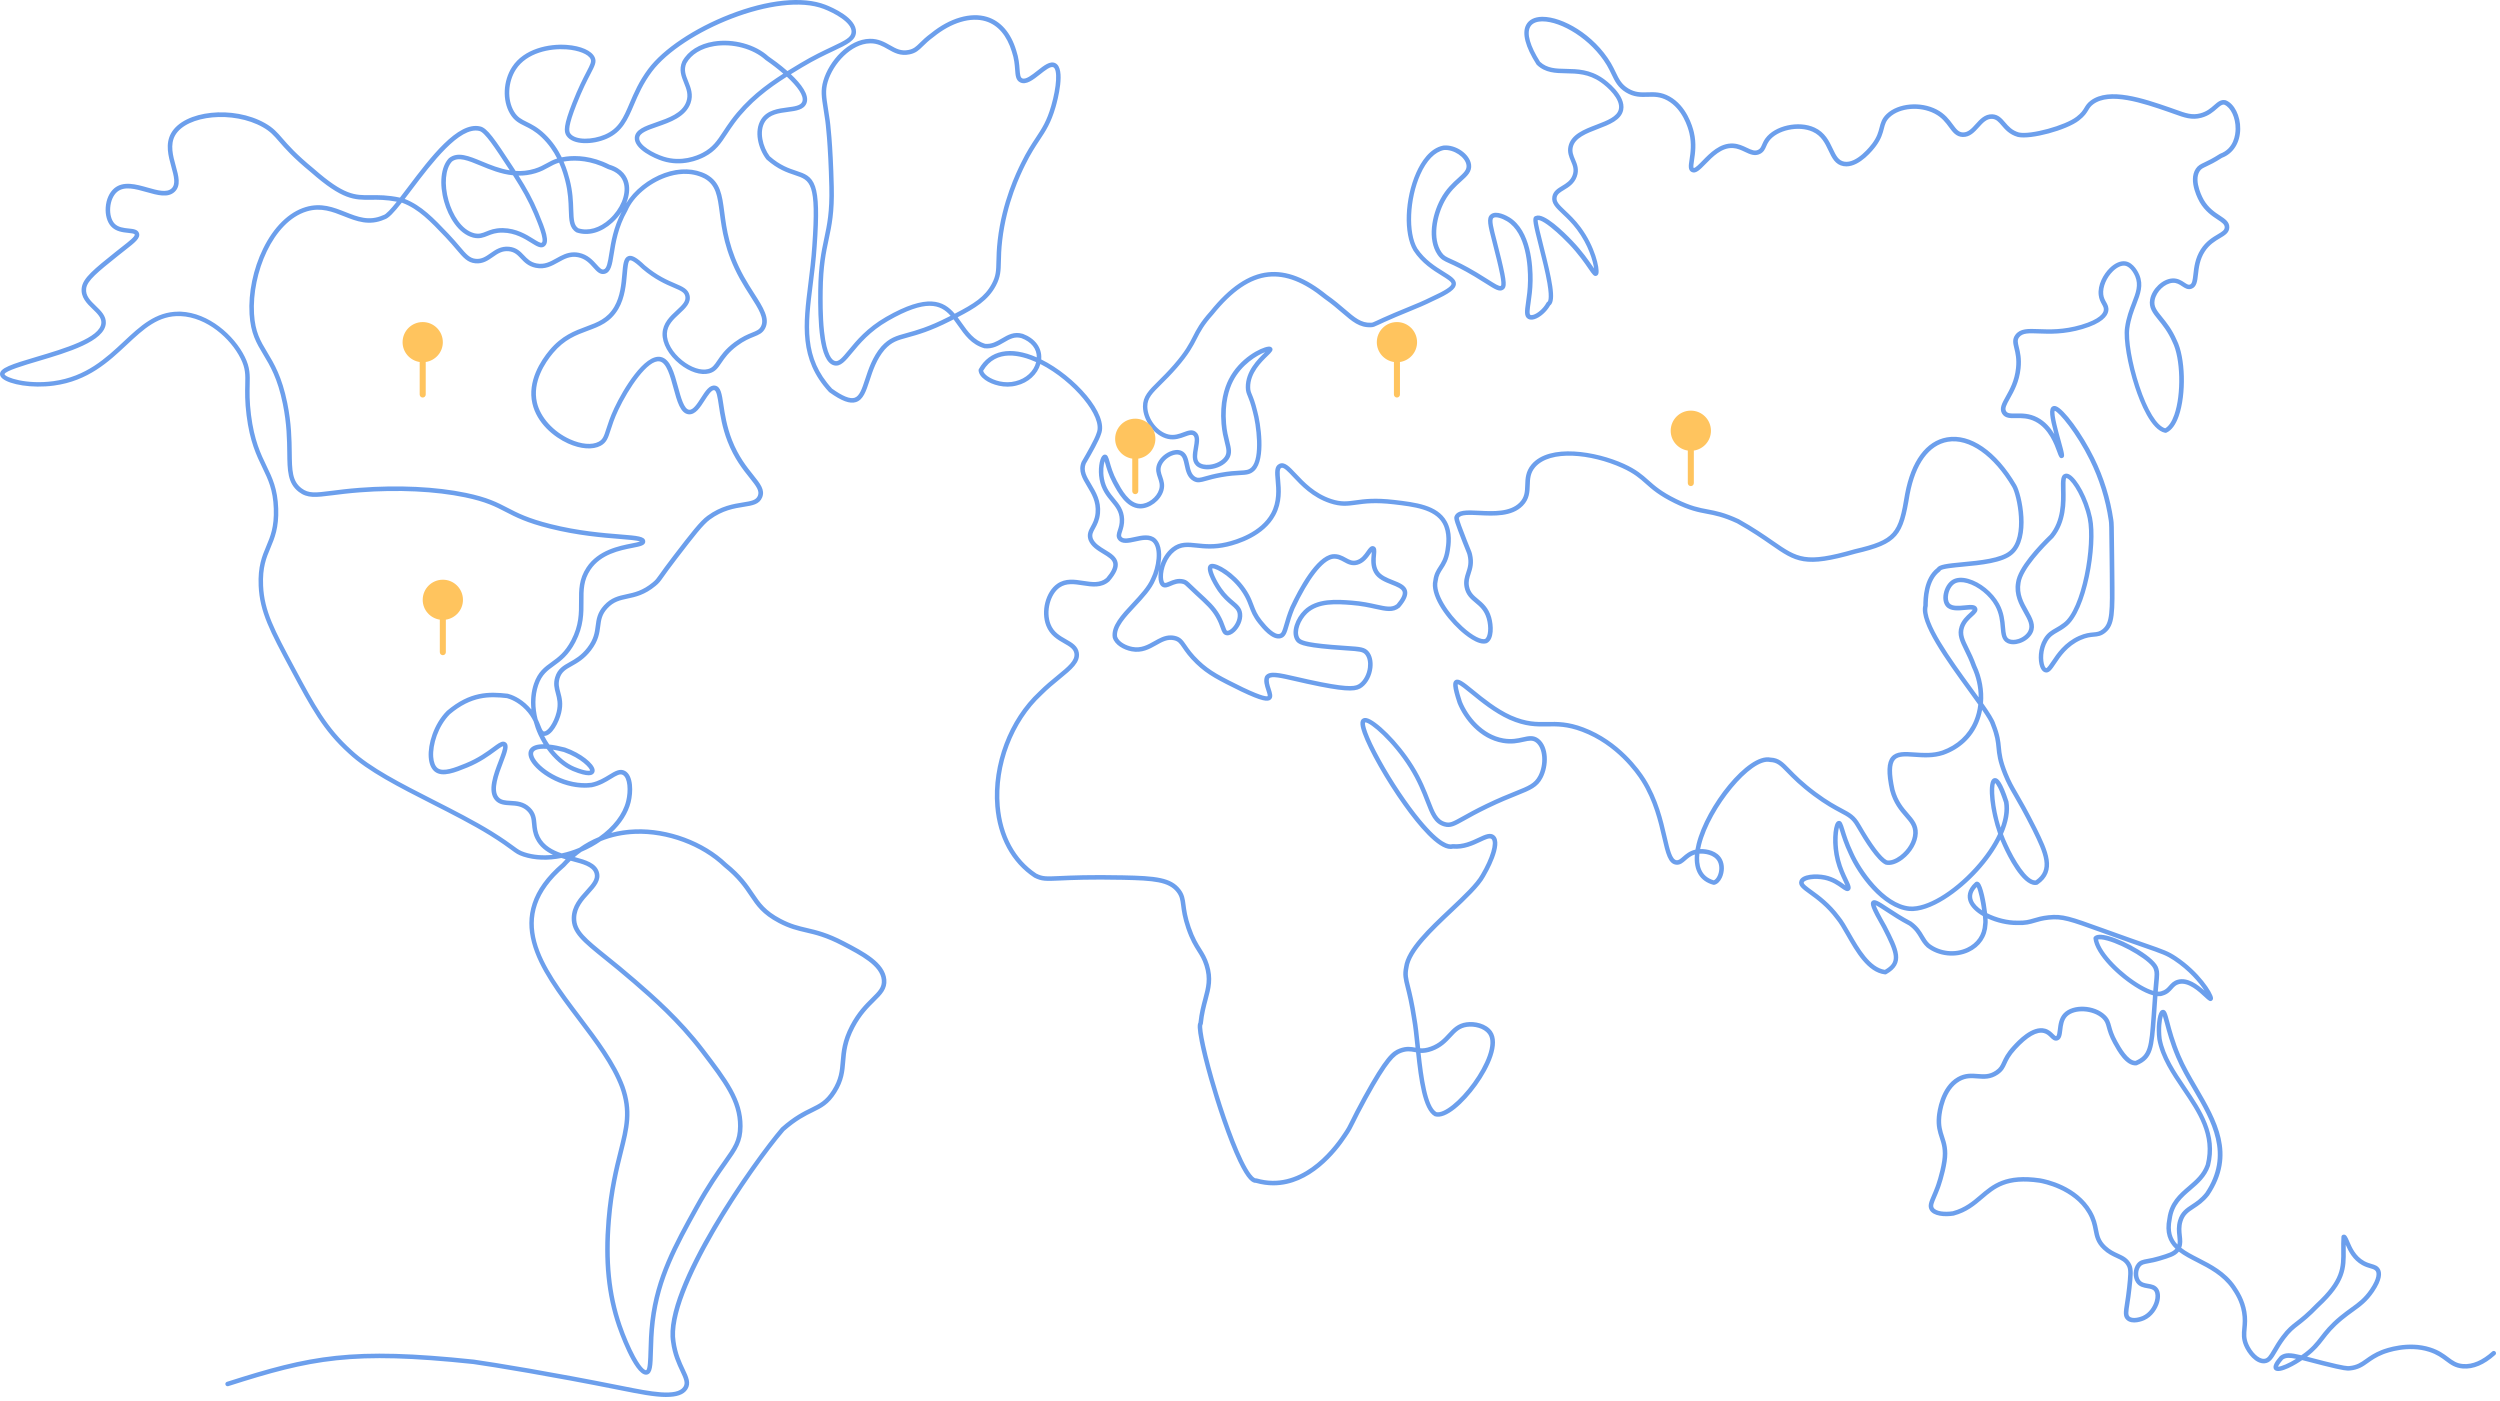<svg width="621" height="348" viewBox="0 0 621 348" fill="none" xmlns="http://www.w3.org/2000/svg">
<path d="M165.511 347.016C162.502 347.016 158.625 346.239 154.624 345.438L154.106 345.334C136.445 341.803 122.83 339.586 117.57 338.835C87.39 335.662 77.441 337.696 56.709 344.318C56.414 344.411 56.095 344.251 56.002 343.952C55.906 343.657 56.07 343.339 56.368 343.246C77.267 336.574 87.294 334.523 117.711 337.721C123.002 338.478 136.642 340.695 154.328 344.231L154.849 344.335C161.4 345.646 168.174 347.005 169.772 344.481C170.366 343.545 169.943 342.554 169.014 340.588C168.208 338.886 167.106 336.554 166.683 333.353C164.472 319.85 187.582 287.603 193.989 280.152C194.006 280.132 194.023 280.115 194.042 280.095C197.223 277.285 199.559 276.143 201.433 275.226C203.535 274.196 205.056 273.454 206.713 270.84C208.466 268.072 208.632 266.002 208.826 263.605C209.018 261.211 209.238 258.496 211.199 254.752C212.96 251.393 214.907 249.469 216.473 247.922C218.17 246.245 219.195 245.236 219.026 243.438C218.688 239.84 213.856 237.32 209.184 234.881C205.141 232.771 202.614 232.183 200.168 231.615C198.06 231.125 196.068 230.661 193.403 229.252C189.323 227.097 187.894 224.976 186.243 222.517C184.865 220.469 183.307 218.148 179.788 215.313C179.774 215.301 179.763 215.29 179.751 215.279C174.291 210.033 165.669 206.831 157.783 207.135C154.759 207.25 151.902 207.855 149.268 208.924C148.561 209.417 147.808 209.881 147.022 210.32C146.174 210.789 145.312 211.211 144.441 211.58C143.864 211.99 143.306 212.429 142.762 212.896C145.515 213.631 148.053 214.387 148.747 216.581C149.395 218.635 147.929 220.247 146.38 221.952C144.886 223.597 143.19 225.46 143.137 228.014C143.072 231.153 145.52 233.128 150.888 237.455C152.821 239.013 155.224 240.951 157.969 243.331C162.392 247.165 169.076 252.96 174.953 260.668C180.698 268.202 184.491 273.178 184.46 279.766C184.44 283.645 183.141 285.482 180.554 289.139C178.833 291.573 176.475 294.906 173.494 300.29C168.371 309.546 163.945 317.54 162.666 328.216C162.327 331.038 162.26 333.583 162.203 335.628C162.108 339.187 162.057 341.148 160.727 341.449C160.642 341.468 160.558 341.477 160.473 341.477C157.456 341.477 153.48 329.957 153.308 329.454C150.643 321.661 149.798 313.245 150.651 302.969C151.28 295.396 152.595 290.149 153.655 285.935C155.151 279.98 156.137 276.044 154.063 270.196C151.959 264.536 147.631 258.817 143.447 253.284C133.94 240.715 124.109 227.718 139.547 214.469C139.86 214.117 140.181 213.777 140.511 213.448C140.158 213.346 139.806 213.242 139.457 213.127C136.107 213.796 132.827 213.698 130.001 212.778C128.677 212.348 128.15 211.96 126.997 211.107C126.017 210.384 124.532 209.29 121.613 207.467C117.24 204.781 112.199 202.215 107.322 199.737C99.106 195.556 91.343 191.61 86.587 187.148C80.318 181.511 77.264 175.811 72.201 166.373C67.092 156.848 64.528 152.069 64.246 145.503C64.038 140.684 65.112 138.136 66.148 135.669C67.18 133.218 68.152 130.903 68.002 126.369C67.847 121.682 66.622 119.145 65.202 116.208C63.728 113.161 62.06 109.707 61.243 103.166C60.812 99.72 60.865 97.419 60.91 95.571C60.97 93.05 61.006 91.531 59.795 89.092C57.293 84.054 51.364 78.805 44.873 78.526C39.356 78.287 35.713 81.7 31.495 85.646C27.001 89.852 21.906 94.62 13.417 95.776C7.824 96.539 2.454 95.489 0.681 94.083C0.267 93.754 0.042 93.396 0.005 93.019C-0.141 91.438 2.854 90.479 9.095 88.628C15.801 86.639 24.986 83.916 25.175 80.186C25.24 78.909 24.163 77.871 23.022 76.774C21.608 75.412 20.007 73.868 20.292 71.519C20.59 69.074 23.321 66.883 28.764 62.523C29.342 62.061 29.88 61.639 30.373 61.254C31.965 60.011 33.611 58.725 33.461 58.252C33.385 58.011 32.532 57.92 31.847 57.85C30.542 57.715 28.753 57.532 27.57 56.21C26.617 55.147 26.127 53.394 26.254 51.521C26.389 49.538 27.164 47.807 28.376 46.778C30.616 44.876 33.845 45.79 36.696 46.598C39.128 47.287 41.424 47.937 42.63 46.797C43.751 45.737 43.205 43.762 42.574 41.478C41.83 38.791 40.99 35.745 42.528 33.05C45.749 27.41 57.946 26.121 65.836 30.588C67.876 31.745 68.836 32.853 70.169 34.389C71.6 36.04 73.559 38.302 77.937 41.894C85.503 48.55 88.131 48.522 92.104 48.477C94.046 48.454 96.224 48.432 99.348 49.085C100.008 48.235 100.695 47.326 101.377 46.426C106.877 39.152 113.718 30.099 119.283 31.407C121.024 31.767 122.912 34.558 127.389 41.399C127.626 41.759 127.854 42.111 128.077 42.454C129.581 42.55 131.148 42.415 132.762 41.92C134.044 41.526 134.909 41.045 135.746 40.581C136.552 40.133 137.33 39.7 138.397 39.365C137.516 37.627 136.284 35.765 134.546 34.113C132.909 32.56 131.559 31.894 130.367 31.309C128.953 30.611 127.73 30.012 126.685 28.242C124.749 24.968 124.966 20.09 127.197 16.647C130.164 12.07 136.363 10.824 140.77 11.147C144.309 11.406 146.971 12.582 147.718 14.219C148.242 15.364 147.749 16.309 146.673 18.38C145.873 19.921 144.664 22.248 143.221 25.91C141.128 31.227 141.232 32.524 141.657 33.134C142.892 34.907 147.205 34.758 150.237 33.438C153.717 31.925 154.847 29.278 156.41 25.618C157.492 23.083 158.721 20.208 161.031 17.114C164.717 12.191 172.454 7.009 181.222 3.586C190.72 -0.122 199.393 -1.002 205.014 1.169C206.831 1.873 212.754 4.444 212.639 7.966C212.568 10.059 210.483 11.04 207.029 12.666C204.963 13.64 202.397 14.849 199.339 16.681C198.393 17.249 197.426 17.828 196.449 18.433C198.979 20.807 201.126 23.581 200.328 25.652C199.703 27.277 197.764 27.531 195.71 27.798C193.49 28.088 191.191 28.386 190.01 30.251C188.509 32.62 189.436 36.454 191.202 38.82C193.792 41.101 196.001 41.835 197.779 42.426C199.892 43.129 201.56 43.683 202.461 46.3C203.324 48.798 203.445 53.268 202.867 61.245C202.653 64.554 202.267 67.634 201.892 70.616C200.616 80.796 199.607 88.842 206.688 96.541C209.322 98.429 211.151 99.169 212.275 98.803C213.532 98.395 214.14 96.533 214.915 94.176C215.718 91.722 216.721 88.67 218.905 86.099C220.9 83.905 222.613 83.435 225.202 82.726C227.51 82.093 230.671 81.23 235.608 78.709C235.782 78.619 235.957 78.529 236.129 78.442C233.559 75.556 230.012 74.307 220.618 79.697C216.087 82.299 213.529 85.404 211.658 87.672C209.993 89.692 208.79 91.151 207.178 90.758C203.453 89.846 203.149 79.73 203.242 72.2C203.321 65.91 204.042 62.511 204.741 59.226C205.462 55.833 206.141 52.629 205.997 46.466C205.741 35.469 205.031 30.242 205 30.026C204.848 28.937 204.699 28 204.569 27.173C204.084 24.118 203.817 22.433 204.518 20.039C205.961 15.111 210.787 9.729 216.068 9.634C218.226 9.6 219.753 10.466 221.1 11.235C222.565 12.073 223.83 12.796 225.729 12.396C226.98 12.132 227.544 11.578 228.482 10.655C229.141 10.008 229.958 9.201 231.263 8.25C235.92 4.469 241.127 2.956 245.19 4.199C248.594 5.24 251.099 8.123 252.432 12.534C253.066 14.402 253.184 16.025 253.271 17.209C253.367 18.518 253.438 19.212 253.9 19.446C254.753 19.876 256.297 18.65 257.658 17.572C259.307 16.267 260.862 15.035 262.166 15.699C264.818 17.049 262.66 25.024 262.2 26.608C261.053 30.56 259.752 32.527 258.244 34.805C257.202 36.383 256.018 38.17 254.652 40.952C253.508 43.281 250.023 50.37 248.946 59.772C248.69 61.999 248.656 63.637 248.628 64.95C248.58 67.254 248.546 68.773 247.382 70.973C245.455 74.605 242.249 76.546 237.879 78.811C238.228 79.275 238.566 79.753 238.901 80.231C240.406 82.369 241.959 84.58 244.74 85.407C246.34 85.545 247.543 84.836 248.819 84.088C250.335 83.199 251.902 82.279 254.063 82.923C254.074 82.926 254.088 82.932 254.1 82.934C257.123 84.068 258.822 86.372 258.65 89.101C258.647 89.16 258.642 89.219 258.636 89.278C266.917 93.368 275.528 102.921 273.468 107.903C273.028 109.38 271.225 112.565 269.906 114.835C269.805 115.006 269.732 115.136 269.692 115.206C269.027 116.917 269.906 118.379 271.017 120.23C272.2 122.2 273.538 124.433 273.248 127.522C273.085 129.272 272.473 130.388 271.983 131.286C271.459 132.245 271.141 132.827 271.462 133.775C271.977 135.022 273.285 135.812 274.55 136.58C275.947 137.424 277.39 138.299 277.632 139.818C277.832 141.07 277.193 142.507 275.621 144.341C275.604 144.361 275.587 144.381 275.567 144.398C273.614 146.125 271.25 145.756 268.96 145.402C266.88 145.081 264.916 144.775 263.243 145.936C260.839 147.605 259.743 151.937 260.941 155.023C261.727 157.045 263.31 157.945 264.84 158.815C266.314 159.653 267.703 160.443 267.985 162.134C268.379 164.511 266.249 166.252 263.302 168.663C261.921 169.794 260.355 171.074 258.811 172.624C251.617 179.297 247.515 190.113 248.34 200.195C248.943 207.537 252.175 213.504 257.444 217.001C258.997 217.791 259.836 217.755 263.299 217.597C266.103 217.47 270.8 217.257 278.959 217.425C287.097 217.591 290.9 217.971 293.169 220.894C294.166 222.179 294.304 223.263 294.498 224.759C294.67 226.087 294.882 227.741 295.761 230.309C296.693 233.03 297.584 234.442 298.37 235.691C299.071 236.805 299.734 237.857 300.275 239.576C301.376 243.089 300.731 245.514 299.982 248.322C299.536 249.987 299.035 251.872 298.795 254.302C298.784 254.412 298.742 254.516 298.671 254.6C298.378 255.467 299.55 261.774 302.546 271.566C304.879 279.181 308.248 288.467 310.719 291.688C311.514 292.723 311.894 292.706 311.934 292.698C312.01 292.69 312.089 292.695 312.165 292.715C322.875 295.815 330.705 286.039 333.579 281.693C334.539 280.306 334.847 279.685 335.517 278.317C336.1 277.133 336.901 275.507 338.563 272.48C344.091 262.412 345.807 261.152 347.624 260.471C349.354 259.824 350.481 260.03 351.572 260.227C351.586 260.227 351.597 260.232 351.611 260.235C351.589 260.03 351.569 259.827 351.547 259.624C351.296 257.211 351.059 254.929 350.772 253.348C350.157 249.281 349.58 246.977 349.16 245.295C348.633 243.19 348.365 242.13 348.768 240.152C349.36 235.755 354.809 230.622 360.078 225.656C363.442 222.486 366.624 219.49 367.863 217.223C370.255 213.2 371.428 209.253 370.486 208.409C370.047 208.016 368.968 208.525 367.72 209.116C365.998 209.928 363.651 211.04 360.898 210.812C360.712 210.86 360.518 210.882 360.318 210.882C357.12 210.882 352.296 205.11 348.687 200.06C344.291 193.908 340.006 186.375 338.495 182.149C337.974 180.689 337.515 178.959 338.543 178.487C338.8 178.338 339.121 178.304 339.496 178.385C341.73 178.869 347.264 184.132 351.053 190.192C353.15 193.548 354.268 196.437 355.164 198.758C356.342 201.804 357.055 203.644 358.993 204.201C360.129 204.527 360.754 204.212 363.228 202.823C364.575 202.066 366.418 201.034 369.111 199.734C372.194 198.246 374.499 197.32 376.353 196.575C379.728 195.219 381.126 194.659 382.132 192.729C383.625 189.866 383.335 185.832 381.534 184.431C380.717 183.795 379.917 183.933 378.46 184.259C377.136 184.554 375.488 184.923 373.27 184.54C367.576 183.561 363.679 178.627 362.076 174.697C362.07 174.686 362.067 174.675 362.062 174.661C360.676 170.475 360.771 169.434 361.431 168.981C362.307 168.379 363.578 169.417 366.108 171.479C368.492 173.423 371.757 176.087 375.352 177.721C379.201 179.415 381.686 179.373 384.318 179.328C386.845 179.286 389.457 179.238 393.351 180.709C402.215 184.051 407.307 191.297 408.657 193.438C411.829 198.474 413.072 203.863 413.979 207.796C414.723 211.031 415.312 213.583 416.492 213.681C416.954 213.715 417.349 213.4 417.997 212.829C418.71 212.204 419.648 211.38 421.141 211.048C421.217 210.592 421.316 210.12 421.434 209.633C423.739 200.319 434.147 187.016 439.808 188.178C441.91 188.276 442.941 189.334 444.64 191.081C445.984 192.462 447.827 194.355 451.093 196.786C454.054 198.991 456.094 200.074 457.581 200.868C459.582 201.931 460.791 202.572 462.014 204.71C462.014 204.71 462.022 204.724 462.028 204.73C462.028 204.73 462.028 204.73 462.028 204.733C462.067 204.792 462.101 204.851 462.129 204.899C464.947 209.805 467.347 213.006 468.725 213.706C469.576 213.884 470.776 213.459 471.957 212.567C473.884 211.107 475.172 208.91 475.237 206.972C475.296 205.259 474.411 204.24 473.185 202.831C471.923 201.377 470.351 199.565 469.494 196.386C468.531 191.947 468.629 189.37 469.815 188.006C471.052 186.58 473.174 186.729 475.631 186.901C477.725 187.047 480.097 187.213 482.385 186.456C486.146 185.12 488.913 182.549 490.378 179.024C490.905 177.758 491.243 176.405 491.401 175.007C490.638 173.929 489.784 172.754 488.894 171.527C483.447 164.027 476.676 154.705 477.741 150.409C477.756 148.654 477.834 143.652 481.117 141.112C481.652 140.231 483.636 140.006 487.482 139.643C491.753 139.241 497.067 138.74 499.217 136.814C503.241 133.342 501.043 123.041 499.86 121.012C495.242 113.15 489.099 108.832 483.83 109.743C479.159 110.553 475.792 115.201 474.349 122.832C472.681 133.036 471.534 135.055 460.915 137.525C448.275 141.151 446.142 139.674 439.816 135.289C437.72 133.834 435.114 132.028 431.462 129.981C428.005 128.383 425.959 128 423.982 127.629C421.874 127.235 419.693 126.824 415.943 124.984C412.08 123.086 410.319 121.519 408.764 120.132C407.298 118.827 405.915 117.595 402.934 116.239C395.214 112.728 385.014 111.712 381.309 116.09C380.094 117.524 380.049 118.981 380.001 120.526C379.948 122.219 379.894 123.972 378.277 125.623C375.564 128.388 371.056 128.163 367.429 127.983C365.046 127.865 362.792 127.753 362.386 128.653C362.375 129.145 363.259 131.412 364.375 134.273C364.829 135.435 365.091 136.068 365.263 136.487C365.488 137.036 365.556 137.199 365.651 137.601C366.184 139.84 365.713 141.281 365.299 142.549C364.97 143.562 364.682 144.434 364.908 145.63C365.198 147.18 366.116 147.948 367.181 148.834C368.373 149.827 369.723 150.955 370.405 153.329C370.968 155.293 371.188 158.767 369.376 159.732C369.348 159.746 369.32 159.76 369.289 159.768C367.181 160.466 363.857 157.684 362.527 156.457C358.799 153.017 355.187 147.703 356.035 144.13C356.235 142.527 356.835 141.601 357.418 140.707C358.055 139.731 358.712 138.721 359.039 136.642C359.239 135.37 359.703 132.397 358.354 130.003C356.362 126.478 351.225 125.871 346.255 125.285C341.569 124.731 338.966 125.091 336.872 125.381C334.745 125.677 333.066 125.907 330.364 125.01C325.965 123.55 323.182 120.585 321.15 118.419C319.91 117.097 318.84 115.954 318.262 116.23C317.752 116.475 317.865 117.727 317.994 119.178C318.206 121.541 318.496 124.776 316.76 127.992C313.957 133.185 307.513 135.165 304.87 135.775C301.619 136.527 299.167 136.265 297.198 136.051C295.02 135.818 293.445 135.649 291.816 136.92C289.824 138.473 288.838 141.334 288.891 143.354C288.917 144.271 289.151 144.673 289.286 144.769C289.455 144.887 289.951 144.67 290.433 144.465C291.343 144.074 292.591 143.534 294.115 143.936C294.783 144.111 295.135 144.454 295.986 145.281C296.367 145.649 296.888 146.156 297.609 146.817C300.387 149.36 301.779 150.637 302.977 152.702C303.675 153.906 304.022 154.888 304.278 155.602C304.518 156.272 304.659 156.651 304.836 156.68C305.036 156.713 305.456 156.575 305.977 156.08C306.786 155.315 307.589 153.881 307.44 152.547C307.33 151.565 306.727 151.053 305.729 150.204C304.828 149.439 303.706 148.485 302.529 146.806C302.492 146.752 298.902 141.554 300.37 140.302C300.646 140.065 301.055 139.995 301.585 140.096C303.647 140.482 307.919 143.416 310.249 147.714C310.776 148.688 311.08 149.503 311.376 150.288C311.844 151.537 312.247 152.617 313.45 154.134C314.802 155.836 316.662 157.791 317.859 157.445C318.38 157.293 318.583 156.651 319.034 155.09C319.338 154.03 319.755 152.575 320.502 150.769C322.677 146.122 326.915 138.274 330.958 137.674C332.412 137.514 333.435 138.077 334.334 138.575C335.218 139.064 335.92 139.452 336.903 139.188C338.129 138.859 338.887 137.773 339.498 136.898C340.017 136.152 340.51 135.449 341.24 135.697C341.998 135.956 341.919 136.822 341.823 137.826C341.719 138.926 341.578 140.431 342.299 141.703C342.992 142.929 344.548 143.545 346.055 144.142C347.655 144.775 349.168 145.374 349.509 146.732C349.78 147.813 349.219 149.121 347.751 150.848C347.729 150.873 347.703 150.899 347.678 150.921C346.072 152.224 344.221 151.816 341.662 151.25C340.11 150.907 338.18 150.482 335.759 150.294C332.068 150.01 327.476 149.658 324.675 152.387C323.015 154.001 321.824 156.888 322.762 158.446C323.094 159 323.993 159.588 330.843 160.176C332.37 160.306 333.624 160.39 334.632 160.455C337.864 160.669 339.076 160.747 339.997 161.881C340.769 162.829 341.102 164.289 340.916 165.89C340.685 167.862 339.744 169.654 338.402 170.683C337.056 171.715 335.142 171.957 327.932 170.54C325.582 170.075 323.618 169.623 321.883 169.223C318.271 168.39 315.862 167.833 315.259 168.523C315.011 169.187 315.34 170.199 315.633 171.097C315.98 172.163 316.31 173.17 315.645 173.752C314.937 174.374 313.5 174.244 308.262 171.746C302.746 169.029 299.979 167.665 297.093 164.894C295.307 163.178 294.408 161.858 293.752 160.896C292.988 159.78 292.639 159.268 291.602 159.037C290.018 158.682 288.725 159.414 287.229 160.261C285.558 161.206 283.665 162.278 281.101 161.794C279.148 161.425 276.939 160.23 276.407 158.398C276.401 158.373 276.395 158.348 276.39 158.325C275.97 155.49 278.534 152.747 281.247 149.844C283.144 147.813 285.107 145.714 285.964 143.618C285.97 143.607 285.975 143.593 285.981 143.582C287.283 140.96 288.043 136.293 286.325 134.647C285.361 133.775 283.679 134.144 282.056 134.501C280.394 134.867 278.678 135.247 277.759 134.09C277.142 133.314 277.407 132.512 277.683 131.66C277.917 130.945 278.182 130.135 278.137 129.01C278.063 127.066 277.108 125.913 276.004 124.579C274.879 123.223 273.609 121.685 273.135 119.085C272.699 116.68 273.11 114.154 273.767 113.305C273.947 113.071 274.158 112.944 274.398 112.925C275.105 112.869 275.308 113.589 275.643 114.779C275.959 115.901 276.438 117.597 277.444 119.471C278.576 121.581 280.467 125.111 283.222 125.176C285.15 125.226 287.347 123.539 287.928 121.578C288.252 120.484 287.956 119.626 287.643 118.72C287.305 117.741 286.922 116.632 287.44 115.282C287.936 113.991 289.137 112.801 290.571 112.176C291.622 111.718 292.639 111.642 293.436 111.963C294.786 112.503 295.093 113.94 295.389 115.333C295.671 116.661 295.938 117.915 297.003 118.495C297.589 118.815 298.009 118.717 299.373 118.329C300.238 118.084 301.421 117.746 303.146 117.434C305.321 117.04 306.842 116.956 307.955 116.897C309.511 116.812 310.156 116.779 310.866 116.084C313.196 113.738 312.077 105.448 311.218 102.384C310.691 100.221 310.274 99.211 309.973 98.474C309.666 97.728 309.46 97.236 309.446 96.237C309.381 92.195 312.472 89.196 314.134 87.585C314.171 87.548 314.21 87.511 314.247 87.475C312.309 88.209 308.384 90.53 306.256 94.733C305.259 96.702 304.154 100.117 304.563 105.186C304.712 107.054 305.067 108.466 305.352 109.6C305.797 111.378 306.118 112.66 305.228 114.036C304.197 115.631 302.188 116.376 300.655 116.542C299.147 116.708 297.851 116.374 297.096 115.631C295.947 114.497 296.262 112.697 296.538 111.108C296.761 109.83 296.969 108.624 296.395 108.171C295.995 107.858 295.4 108.058 294.38 108.438C293.236 108.866 291.813 109.397 290.109 109.029C286.826 108.317 283.927 104.559 283.904 100.98C283.887 98.437 285.336 97.003 287.733 94.629C288.787 93.585 290.1 92.282 291.557 90.606C294.417 87.32 295.383 85.427 296.319 83.598C297.234 81.806 298.102 80.113 300.568 77.359C305.431 71.322 310.153 68.138 314.997 67.628C319.586 67.147 324.376 68.993 329.64 73.272C331.48 74.557 332.891 75.772 334.139 76.844C336.543 78.909 338.129 80.276 340.544 80.161C340.927 80.144 340.966 80.13 341.941 79.671C342.705 79.314 343.984 78.715 346.362 77.705C347.762 77.109 348.887 76.65 349.881 76.245C351.907 75.418 353.372 74.822 355.601 73.719C358.858 72.239 360.523 71.165 360.566 70.509C360.599 69.994 359.385 69.243 358.1 68.447C356.018 67.156 353.164 65.389 351.121 62.275C348.602 58.056 348.918 49.363 351.806 42.879C353.009 40.181 355.145 36.825 358.495 36.161C358.512 36.158 358.531 36.156 358.548 36.153C361.611 35.849 365.079 38.24 365.423 40.89C365.651 42.643 364.474 43.7 362.983 45.039C361.707 46.187 360.12 47.616 358.847 49.979C356.846 53.695 355.75 59.248 358.066 62.649C358.684 63.555 359.163 63.772 360.585 64.413C361.845 64.981 363.747 65.842 366.908 67.733C367.999 68.385 368.926 68.973 369.672 69.448C371.242 70.444 372.481 71.235 372.808 71.004C373.29 70.667 372.267 66.413 371.83 64.596C371.413 62.866 371.042 61.423 370.712 60.151C369.621 55.937 369.171 54.19 370.264 53.279C371.667 52.106 374.392 53.659 374.924 53.979C380.295 57.237 380.757 66.073 380.706 69.721C380.675 71.952 380.413 73.769 380.202 75.229C379.993 76.664 379.796 78.023 380.162 78.22C380.303 78.296 380.559 78.287 380.867 78.194C381.844 77.899 383.329 76.751 384.155 75.198C384.211 75.092 384.304 75.004 384.414 74.951C384.442 74.937 385.087 74.585 384.369 70.36C383.907 67.654 383.061 64.306 382.312 61.352C380.855 55.597 380.593 54.314 381.14 53.811C381.247 53.712 381.379 53.653 381.517 53.636C383.529 52.767 388.485 57.631 390.57 59.816C393.039 62.402 394.631 64.731 395.58 66.123C395.71 66.315 395.842 66.506 395.966 66.686C395.718 64.858 394.569 60.855 391.714 57.043C390.449 55.352 389.159 54.137 388.122 53.158C386.493 51.622 385.318 50.514 385.597 48.859C385.831 47.484 386.924 46.826 387.984 46.187C389.032 45.557 390.12 44.901 390.632 43.509C391.131 42.153 390.711 41.163 390.224 40.021C389.781 38.98 389.28 37.801 389.61 36.33C390.269 33.382 393.467 32.155 396.558 30.971C399.223 29.95 401.739 28.988 402.128 27.086C402.63 24.645 399.384 21.651 397.6 20.411C394.597 18.321 391.759 18.267 389.012 18.214C386.361 18.163 383.853 18.115 381.751 16.104C381.717 16.073 381.689 16.039 381.667 16C378.886 11.637 378.004 8.236 379.108 6.165C379.782 4.905 381.123 4.219 382.988 4.174C383.05 4.174 383.115 4.174 383.18 4.174C388.082 4.174 395.887 8.511 400.156 15.662C400.632 16.475 401.001 17.243 401.328 17.924C402.139 19.606 402.779 20.937 404.472 21.972C406.183 23.018 407.67 22.974 409.245 22.923C410.913 22.869 412.641 22.816 414.717 23.961C418.927 26.279 420.403 31.334 420.755 32.828C421.429 35.689 421.057 38.147 420.812 39.773C420.702 40.505 420.533 41.613 420.719 41.709C421.012 41.861 422.181 40.665 422.877 39.948C424.714 38.06 427.222 35.475 430.504 35.644C431.862 35.714 432.961 36.24 433.93 36.701C435.179 37.298 435.925 37.613 436.731 37.205C437.258 36.938 437.436 36.53 437.703 35.914C437.9 35.458 438.126 34.943 438.537 34.375C440.859 31.182 446.793 29.88 450.749 31.694C453.324 32.876 454.341 35.019 455.24 36.912C456.032 38.578 456.654 39.894 458.125 40.153C461.236 40.696 464.704 36.144 465.088 35.621C466.279 34.006 466.598 32.774 466.877 31.683C467.173 30.524 467.454 29.432 468.66 28.293C471.503 25.615 477.074 25.125 481.077 27.202C483.134 28.268 484.216 29.739 485.084 30.918C486.02 32.189 486.558 32.856 487.597 32.89C487.623 32.89 487.645 32.89 487.671 32.89C488.896 32.89 489.792 31.894 490.739 30.842C491.804 29.657 493.018 28.316 494.867 28.386C496.402 28.445 497.256 29.444 498.082 30.409C498.921 31.39 499.786 32.406 501.499 32.904C504.348 33.551 513.012 31.188 515.788 29.005C516.996 28.068 517.396 27.407 517.782 26.768C518.123 26.206 518.473 25.623 519.304 24.996C523.911 21.522 532.552 24.493 538.861 26.664C539.427 26.858 539.949 27.047 540.442 27.224C542.977 28.141 544.51 28.692 546.547 28.152C548.153 27.725 549.123 26.872 549.976 26.121C550.847 25.356 551.67 24.633 552.828 24.895C552.856 24.901 552.884 24.909 552.912 24.92C555.017 25.758 556.516 28.754 556.477 32.037C556.434 35.464 554.747 38.139 551.957 39.199C550.151 40.356 548.973 40.915 548.108 41.323C547.164 41.768 546.776 41.953 546.412 42.505C544.744 45.036 547.401 49.616 547.429 49.661C548.63 51.701 550.191 52.73 551.444 53.555C552.698 54.379 553.78 55.093 553.766 56.452C553.755 57.808 552.681 58.441 551.442 59.175C550.269 59.87 548.807 60.734 547.666 62.503C546.395 64.469 546.167 66.537 545.984 68.194C545.801 69.859 545.64 71.297 544.369 71.73C543.451 72.045 542.724 71.564 542.022 71.097C541.363 70.658 540.684 70.205 539.709 70.259C537.762 70.371 535.623 72.416 535.221 74.552C534.925 76.13 535.722 77.111 537.041 78.737C538.145 80.099 539.52 81.792 540.687 84.462C542.859 88.752 543.104 97.939 541.185 103.383C540.43 105.526 539.41 106.902 538.154 107.47C538.047 107.518 537.928 107.532 537.813 107.51C534.344 106.837 531.642 100.103 530.341 96.15C528.478 90.499 527.43 84.285 527.847 81.37C528.188 78.872 528.951 76.9 529.622 75.156C530.591 72.647 531.29 70.833 530.388 68.661C530.284 68.413 529.335 66.222 527.822 66.002C526.971 65.879 525.9 66.368 524.886 67.35C523.246 68.934 522.246 71.311 522.454 73.134C522.547 73.955 522.851 74.498 523.144 75.024C523.505 75.668 523.874 76.332 523.699 77.297C523.477 78.526 522.184 80.293 517.295 81.736C512.719 83.086 509.085 82.946 506.43 82.842C503.993 82.746 502.381 82.684 501.559 83.784C501.066 84.442 501.178 85.01 501.48 86.24C501.773 87.43 502.173 89.061 501.917 91.506C501.564 94.879 500.226 97.261 499.251 99.003C498.349 100.609 497.901 101.478 498.327 102.148C498.69 102.722 499.417 102.736 500.781 102.71C502.26 102.682 504.103 102.649 506.123 103.701C508.014 104.682 509.341 106.247 510.288 107.816C509.161 103.588 508.831 101.476 509.865 100.947C510.113 100.82 510.397 100.809 510.719 100.916C512.66 101.557 517.154 107.65 520.144 113.701C522.558 118.585 524.176 123.772 524.956 129.123C525.08 129.981 525.083 130.127 525.165 137.885L525.215 142.625C525.32 152.3 525.351 155.22 523.003 157.144C521.952 158.005 521.062 158.083 520.118 158.168C519.267 158.244 518.304 158.328 516.864 158.972C513.562 160.449 511.787 163.11 510.614 164.871C509.665 166.295 508.977 167.321 507.949 166.998C507.47 166.846 507.076 166.399 506.808 165.701C506.171 164.041 506.244 161.015 507.633 158.674C508.501 157.208 509.533 156.623 510.626 156.002C511.229 155.658 511.851 155.304 512.528 154.769C517.202 151.354 519.929 135.32 518.588 128.819C517.549 123.904 514.987 119.713 513.607 118.872C513.409 118.751 513.3 118.739 513.274 118.748C513.029 118.95 513.063 120.461 513.086 121.567C513.156 124.788 513.26 129.657 510.057 133.564C510.042 133.581 510.028 133.598 510.011 133.612C507.732 135.818 502.381 141.32 501.914 144.786C501.423 147.531 502.646 149.697 503.725 151.61C504.799 153.512 505.81 155.307 504.867 157.214C504.309 158.339 503.139 159.29 501.742 159.757C500.578 160.148 499.431 160.131 498.6 159.718C497.228 159.031 497.104 157.557 496.96 155.85C496.834 154.328 496.676 152.432 495.602 150.485C494.191 147.92 491.334 145.602 488.66 144.848C487.403 144.493 486.346 144.53 485.608 144.952C484.816 145.405 484.16 146.465 483.94 147.655C483.768 148.578 483.889 149.402 484.264 149.861C484.932 150.676 486.662 150.502 488.054 150.364C489.482 150.221 490.717 150.097 491.108 150.994C491.446 151.774 490.781 152.378 490.012 153.082C489.251 153.776 488.302 154.64 487.868 155.903C487.304 157.543 487.983 158.924 489.012 161.017C489.595 162.202 490.254 163.543 490.863 165.259C492.275 168.247 492.852 171.55 492.582 174.689C494.185 176.965 495.326 178.745 495.636 179.795C496.752 182.602 496.898 184.147 497.039 185.643C497.186 187.202 497.338 188.811 498.631 192.02C499.462 194.085 500.11 195.202 501.184 197.053C502.21 198.82 503.613 201.242 505.875 205.731C508.575 211.203 511.124 216.365 506.191 219.704C506.129 219.746 506.061 219.774 505.991 219.788C505.841 219.819 505.689 219.833 505.54 219.833C502.212 219.833 498.648 212.536 497.597 210.215C497.344 209.684 497.101 209.132 496.876 208.57C495.571 211.124 493.703 213.777 491.348 216.368C486.6 221.589 479.471 226.68 474.279 226.298C467.578 225.656 461.523 217.316 459.278 212.21C458.108 209.754 457.491 207.751 457.083 206.423C456.987 206.111 456.888 205.793 456.801 205.532C456.449 206.84 456.181 210.078 457.086 213.594C457.596 215.574 458.373 217.2 458.94 218.39C459.619 219.811 460.027 220.669 459.396 221.175C458.835 221.625 458.201 221.17 457.398 220.593C456.48 219.932 455.094 218.936 453.169 218.537C450.768 218.041 448.309 218.48 448.052 219.181C447.911 219.566 448.985 220.343 450.12 221.164C451.893 222.447 454.567 224.382 456.981 227.64C457.804 228.619 458.638 230.076 459.599 231.758C461.794 235.595 464.516 240.355 468.195 240.909C471.489 238.993 470.988 237.162 467.559 230.495C464.665 225.443 464.375 224.396 464.986 223.822C465.634 223.215 466.654 223.881 469.117 225.499C470.661 226.512 472.582 227.772 474.749 228.906C474.774 228.917 474.797 228.934 474.82 228.948C476.496 230.163 477.203 231.364 477.829 232.425C478.26 233.153 478.666 233.845 479.356 234.473C481.926 236.436 485.628 236.83 488.581 235.452C491.021 234.312 492.48 232.163 492.585 229.553C492.585 229.522 492.59 229.491 492.596 229.46C492.663 229.139 492.641 228.436 492.554 227.555C490.883 226.596 489.575 225.386 489.04 224.022C488.586 222.86 488.493 221.074 490.64 219.15C490.708 219.088 490.79 219.046 490.88 219.023C491.035 218.984 491.345 218.961 491.655 219.257C492.5 220.067 493.286 223.98 493.605 226.83C495.853 227.989 498.724 228.714 501.029 228.675C501.04 228.675 501.049 228.675 501.06 228.675C503.041 228.751 504.035 228.455 505.188 228.109C506.109 227.834 507.154 227.522 508.825 227.344C512.387 226.967 514.289 227.654 522.296 230.546C524.274 231.26 526.517 232.07 529.275 233.044C530.645 233.527 531.806 233.933 532.803 234.279C537.52 235.924 538.641 236.312 540.585 237.606C546.283 241.39 549.607 246.608 549.712 247.905C549.737 248.209 549.613 248.389 549.506 248.49C549.016 248.943 548.554 248.513 547.635 247.652C546.209 246.321 543.561 243.84 541.253 244.454C540.498 244.653 540.095 245.109 539.63 245.635C539.092 246.243 538.481 246.932 537.289 247.278C536.886 247.444 536.418 247.492 535.911 247.452C535.84 248.372 535.764 249.441 535.685 250.687L535.66 251.118L535.556 252.513C534.978 260.317 534.784 262.944 530.808 264.604C530.752 264.626 530.693 264.64 530.634 264.646C528.05 264.834 526.016 261.166 524.922 259.188C523.925 257.385 523.584 256.136 523.333 255.225C523.071 254.26 522.91 253.68 522.186 252.988C519.955 250.859 515.309 250.586 513.463 252.474C512.576 253.382 512.418 254.724 512.28 255.906C512.142 257.081 512.012 258.193 511.034 258.457C510.282 258.662 509.752 258.136 509.287 257.672C508.882 257.27 508.422 256.811 507.732 256.623C505.996 256.145 503.658 257.492 500.784 260.629C499.296 262.249 498.783 263.374 498.369 264.277C497.935 265.225 497.56 266.047 496.346 266.879C494.481 268.159 492.804 268.027 491.181 267.898C489.725 267.782 488.35 267.676 486.789 268.57C483.013 270.736 482.326 276.362 482.227 277.468C482.033 279.631 482.461 280.942 482.917 282.332C483.444 283.932 483.985 285.589 483.56 288.504C483.072 291.82 481.911 294.985 481.861 295.117C481.525 296.023 481.196 296.785 480.934 297.396C480.314 298.83 480.052 299.489 480.325 299.987C480.855 300.957 483.101 301.165 485.056 300.873C488.079 300.054 489.967 298.442 491.796 296.881C494.929 294.209 498.166 291.443 506.794 292.698C508.296 292.954 515.897 294.532 519.555 300.805C520.623 302.637 520.907 304.111 521.161 305.41C521.457 306.938 521.69 308.145 523.13 309.515C524.167 310.502 525.19 310.972 526.179 311.427C527.475 312.024 528.701 312.586 529.43 314.19C529.966 315.366 529.794 317.006 529.478 319.982C529.306 321.602 529.112 322.857 528.957 323.861C528.641 325.892 528.554 326.615 528.974 327.018C529.74 327.752 531.603 327.17 532.194 326.908C533.862 326.171 534.857 324.52 535.232 323.223C535.528 322.202 535.488 321.27 535.128 320.733C534.806 320.255 534.265 320.142 533.412 319.999C532.496 319.847 531.358 319.656 530.619 318.567C529.726 317.253 529.814 315.16 530.811 313.9C531.479 313.056 532.268 312.916 533.462 312.699C534.181 312.57 535.074 312.406 536.266 312.046C538.531 311.36 539.667 311.014 540.34 310.221C540.351 310.207 540.363 310.193 540.374 310.178C538.619 308.493 537.655 306.24 538.376 302.656C538.917 298.648 541.267 296.633 543.541 294.69C545.347 293.142 547.055 291.682 547.911 289.252C549.709 281.952 545.998 276.472 542.07 270.669C539.436 266.778 536.711 262.753 535.874 258.173C535.874 258.162 535.871 258.15 535.869 258.139C535.522 255.298 535.855 252.119 536.596 251.202C536.812 250.932 537.049 250.859 537.21 250.845C538.047 250.766 538.292 251.68 538.872 253.891C539.379 255.818 540.146 258.733 541.619 262.187C542.713 264.798 544.2 267.346 545.775 270.041C550.579 278.267 555.547 286.771 548.748 296.895C548.739 296.906 548.731 296.918 548.723 296.929C547.421 298.58 546.136 299.424 545 300.169C543.64 301.061 542.656 301.705 542.138 303.413C541.741 304.721 541.862 305.849 541.98 306.938C542.093 307.981 542.2 308.98 541.808 309.945C543.006 310.896 544.533 311.678 546.192 312.527C549.3 314.117 552.822 315.92 555.251 319.434C556.096 320.697 557.502 322.795 558.015 325.828C558.305 327.546 558.187 328.835 558.083 329.971C557.956 331.341 557.857 332.422 558.48 333.867C559.291 335.755 560.996 337.643 562.427 337.53C563.216 337.468 563.647 336.782 564.549 335.237C565.076 334.334 565.732 333.209 566.693 331.921C568.127 329.999 569.114 329.234 570.365 328.267C571.509 327.38 572.931 326.278 575.256 323.864C575.264 323.856 575.27 323.85 575.279 323.842C581.629 317.968 581.598 314.854 581.553 310.547C581.542 309.501 581.531 308.417 581.61 307.214C581.627 306.966 581.804 306.758 582.046 306.701C582.762 306.538 583.075 307.275 583.506 308.297C584.134 309.785 585.084 312.032 587.29 313.259C587.955 313.627 588.558 313.805 589.093 313.962C589.933 314.207 590.727 314.44 591.19 315.326C591.638 316.184 591.736 317.85 589.654 320.905C588.003 323.324 586.431 324.458 584.608 325.771C583.76 326.385 582.88 327.015 581.869 327.856C579.488 329.831 578.344 331.31 577.237 332.742C576.158 334.138 575.126 335.471 573.078 337.001C573.444 337.097 573.83 337.198 574.242 337.305C575.129 337.539 576.129 337.8 577.262 338.087C582.545 339.421 583.168 339.364 583.582 339.322C585.45 339.145 586.411 338.458 587.625 337.592C588.617 336.886 589.741 336.084 591.57 335.358C592.624 334.939 598.166 332.945 603.722 334.72C605.844 335.398 607.086 336.332 608.18 337.153C609.326 338.014 610.234 338.698 611.857 338.821C614.156 338.999 616.587 337.952 619.075 335.713C619.306 335.505 619.664 335.524 619.87 335.755C620.078 335.986 620.059 336.343 619.828 336.548C617.103 339.001 614.39 340.143 611.769 339.941C609.817 339.792 608.69 338.945 607.498 338.051C606.475 337.283 605.314 336.411 603.376 335.789C598.186 334.129 592.976 336.008 591.984 336.402C590.282 337.077 589.22 337.837 588.279 338.506C586.98 339.432 585.859 340.234 583.689 340.442C583.112 340.498 582.458 340.56 576.986 339.176C575.848 338.889 574.845 338.624 573.954 338.391C573.171 338.186 572.478 338.003 571.864 337.851C571.841 337.865 571.821 337.879 571.799 337.893C570.748 338.655 566.158 341.522 564.977 340.239C564.259 339.457 565.245 338.107 566.304 336.889C566.33 336.858 566.361 336.83 566.395 336.807C567.612 335.904 568.928 335.986 571.649 336.641C574.098 334.962 575.143 333.606 576.346 332.053C577.437 330.644 578.674 329.043 581.15 326.989C582.193 326.126 583.126 325.454 583.951 324.857C585.76 323.555 587.186 322.525 588.727 320.269C590.713 317.357 590.353 316.148 590.195 315.844C589.964 315.402 589.572 315.273 588.78 315.039C588.22 314.876 587.521 314.671 586.746 314.241C584.453 312.966 583.348 310.758 582.678 309.214C582.678 309.664 582.678 310.1 582.686 310.533C582.731 314.955 582.768 318.449 576.062 324.655C573.689 327.119 572.233 328.247 571.061 329.156C569.832 330.106 568.945 330.793 567.603 332.59C566.679 333.828 566.042 334.922 565.53 335.8C564.603 337.389 563.932 338.537 562.52 338.65C560.241 338.827 558.24 336.152 557.451 334.309C556.719 332.602 556.84 331.274 556.97 329.867C557.074 328.745 557.178 327.586 556.913 326.013C556.443 323.217 555.172 321.321 554.33 320.066C552.064 316.792 548.677 315.059 545.688 313.529C544.088 312.71 542.521 311.909 541.231 310.913C541.219 310.924 541.211 310.938 541.2 310.949C540.309 311.996 539.067 312.373 536.593 313.124C535.339 313.504 534.409 313.672 533.662 313.807C532.499 314.018 532.079 314.117 531.696 314.601C531.005 315.473 530.938 317.031 531.552 317.937C532.02 318.626 532.752 318.747 533.598 318.891C534.468 319.037 535.452 319.203 536.06 320.106C536.612 320.927 536.705 322.179 536.314 323.535C535.869 325.077 534.671 327.04 532.651 327.935C532.347 328.07 529.636 329.212 528.193 327.825C527.328 326.998 527.5 325.89 527.841 323.684C527.996 322.688 528.188 321.451 528.357 319.858C528.664 316.947 528.796 315.509 528.405 314.648C527.847 313.425 526.951 313.014 525.708 312.443C524.686 311.973 523.525 311.439 522.353 310.322C520.654 308.704 520.361 307.205 520.053 305.616C519.808 304.344 519.552 303.03 518.58 301.362C515.103 295.398 507.476 293.944 506.616 293.801C498.51 292.622 495.602 295.103 492.525 297.728C490.598 299.373 488.603 301.075 485.318 301.959C485.298 301.964 485.279 301.967 485.256 301.97C483.072 302.305 480.212 302.125 479.333 300.516C478.787 299.514 479.226 298.49 479.897 296.94C480.17 296.31 480.477 295.595 480.801 294.718C480.813 294.687 481.973 291.528 482.441 288.329C482.83 285.679 482.351 284.219 481.844 282.672C481.373 281.237 480.886 279.752 481.103 277.358C481.21 276.154 481.968 270.03 486.225 267.586C488.088 266.517 489.778 266.649 491.269 266.767C492.827 266.891 494.171 266.995 495.706 265.943C496.664 265.284 496.935 264.694 497.344 263.799C497.789 262.823 498.344 261.608 499.953 259.858C501.139 258.564 504.751 254.628 508.031 255.529C509.006 255.796 509.628 256.415 510.082 256.865C510.344 257.126 510.612 257.394 510.738 257.36C510.981 257.295 511.079 256.446 511.158 255.762C511.31 254.468 511.496 252.856 512.654 251.675C514.954 249.323 520.253 249.573 522.964 252.161C523.914 253.067 524.136 253.883 524.418 254.915C524.666 255.821 524.973 256.946 525.906 258.631C526.723 260.106 528.61 263.515 530.436 263.515C530.445 263.515 530.453 263.515 530.462 263.515C533.713 262.123 533.868 260.027 534.432 252.417L534.561 250.603C534.643 249.298 534.722 248.186 534.798 247.236C533.609 246.915 532.338 246.282 531.284 245.672C526.207 242.729 520.451 237.097 520.011 233.128C519.991 232.962 520.048 232.796 520.163 232.678C520.749 232.067 521.941 232.022 523.806 232.54C528.117 233.736 535.488 237.893 536.142 240.586C536.432 241.5 536.373 242.158 536.179 244.293C536.128 244.845 536.069 245.511 536.001 246.321C536.353 246.35 536.652 246.316 536.877 246.217C536.9 246.206 536.925 246.198 536.948 246.192C537.844 245.939 538.281 245.447 538.785 244.878C539.298 244.299 539.878 243.643 540.963 243.356C543.434 242.701 545.93 244.589 547.598 246.079C546.294 244.102 543.716 241.027 539.96 238.535C538.131 237.32 537.151 236.979 532.428 235.333C531.431 234.985 530.267 234.58 528.895 234.096C526.131 233.122 523.888 232.309 521.907 231.595C514.097 228.776 512.24 228.107 508.941 228.455C507.374 228.621 506.425 228.906 505.509 229.181C504.314 229.539 503.184 229.876 501.026 229.792C498.716 229.814 496 229.204 493.717 228.146C493.76 228.807 493.757 229.33 493.706 229.631C493.571 232.655 491.877 235.145 489.057 236.462C485.727 238.017 481.542 237.567 478.649 235.342C478.637 235.333 478.626 235.322 478.615 235.314C477.787 234.566 477.313 233.764 476.854 232.987C476.262 231.983 475.648 230.945 474.186 229.876C471.985 228.723 470.052 227.454 468.494 226.433C467.545 225.811 466.496 225.122 465.919 224.849C466.164 225.623 467.043 227.336 468.545 229.952C471.548 235.786 473.352 239.294 468.581 241.975C468.477 242.034 468.359 242.057 468.24 242.043C463.904 241.553 460.971 236.428 458.616 232.307C457.714 230.731 456.863 229.243 456.102 228.343C456.094 228.335 456.088 228.323 456.08 228.315C453.764 225.189 451.273 223.383 449.453 222.067C447.709 220.804 446.553 219.968 446.987 218.784C447.61 217.082 451.177 216.967 453.392 217.425C455.55 217.873 457.055 218.953 458.049 219.67C458.162 219.752 458.283 219.839 458.401 219.921C458.272 219.611 458.089 219.226 457.917 218.866C457.331 217.636 456.525 215.951 455.99 213.864C454.919 209.695 455.333 205.439 456.088 204.336C456.302 204.024 456.55 203.934 456.719 203.914C457.46 203.827 457.694 204.581 458.156 206.083C458.556 207.38 459.159 209.338 460.3 211.734C462.115 215.861 467.933 224.554 474.372 225.17C478.542 225.482 485.028 221.634 490.511 215.605C493.097 212.758 495.073 209.855 496.332 207.124C494.348 201.486 493.692 195.137 494.788 193.686C495.025 193.373 495.363 193.227 495.718 193.286C496.363 193.393 497.307 194.147 498.896 199.05C498.904 199.076 498.91 199.101 498.916 199.129C499.319 201.461 498.82 204.226 497.535 207.166C497.853 208.027 498.214 208.888 498.617 209.734C500.325 213.51 503.565 218.939 505.658 218.694C509.454 216.041 507.825 212.218 504.867 206.224C502.621 201.768 501.226 199.365 500.209 197.61C499.15 195.781 498.448 194.572 497.586 192.434C496.231 189.069 496.073 187.379 495.918 185.742C495.777 184.256 495.645 182.853 494.579 180.18C494.574 180.163 494.565 180.146 494.563 180.127C494.346 179.373 493.523 178.031 492.359 176.335C492.159 177.409 491.852 178.45 491.441 179.44C489.852 183.266 486.854 186.054 482.771 187.505C480.26 188.335 477.77 188.164 475.572 188.009C473.326 187.851 471.554 187.728 470.686 188.729C469.782 189.773 469.756 192.186 470.61 196.108C471.393 199.011 472.808 200.642 474.056 202.083C475.344 203.565 476.454 204.845 476.381 207C476.304 209.265 474.842 211.796 472.656 213.456C471.162 214.587 469.618 215.071 468.421 214.781C468.384 214.773 468.348 214.759 468.314 214.744C466.265 213.782 463.298 209.161 461.168 205.453C461.137 205.399 461.112 205.354 461.092 205.321C461.078 205.301 461.064 205.281 461.053 205.262C459.991 203.408 459.016 202.887 457.069 201.855C455.547 201.045 453.465 199.939 450.436 197.683C447.1 195.199 445.221 193.269 443.848 191.86C442.178 190.144 441.414 189.359 439.729 189.294C439.695 189.294 439.661 189.289 439.628 189.28C435.063 188.262 424.844 200.597 422.542 209.898C422.46 210.224 422.387 210.561 422.322 210.902C423.982 210.854 426.636 211.338 427.729 213.481C428.394 214.781 428.38 216.565 427.698 218.027C427.247 218.992 426.593 219.617 425.852 219.788C425.762 219.808 425.666 219.808 425.579 219.783C422.246 218.88 420.671 216.241 421.003 212.249C420.02 212.559 419.358 213.141 418.755 213.67C418.048 214.292 417.374 214.88 416.413 214.798C414.413 214.635 413.81 212.013 412.894 208.047C412.007 204.19 410.789 198.91 407.715 194.035C406.414 191.97 401.503 184.976 392.965 181.758C389.271 180.366 386.769 180.411 384.349 180.45C381.712 180.495 378.987 180.543 374.904 178.745C371.171 177.046 367.841 174.329 365.409 172.346C364.113 171.288 362.656 170.101 362.107 169.952C362.056 170.267 362.135 171.246 363.138 174.284C364.64 177.944 368.244 182.529 373.473 183.426C375.471 183.77 376.936 183.443 378.226 183.154C379.694 182.827 380.962 182.543 382.239 183.536C384.741 185.483 384.724 190.212 383.143 193.241C381.946 195.54 380.221 196.232 376.787 197.613C374.95 198.35 372.664 199.27 369.616 200.741C366.953 202.027 365.127 203.05 363.795 203.799C361.341 205.174 360.326 205.745 358.695 205.276C356.215 204.564 355.339 202.294 354.125 199.154C353.246 196.879 352.149 194.043 350.107 190.78C345.903 184.057 340.372 179.451 339.18 179.451C339.155 179.451 339.129 179.451 339.107 179.457C339.098 179.463 339.09 179.468 339.081 179.471C338.926 179.907 339.332 182.318 342.964 188.873C345.908 194.186 349.605 199.706 352.851 203.641C357.883 209.737 360.005 209.909 360.684 209.695C360.754 209.673 360.831 209.664 360.904 209.672C363.392 209.909 365.527 208.899 367.243 208.089C368.855 207.326 370.25 206.668 371.247 207.563C373.575 209.653 369.34 216.944 368.849 217.771C367.534 220.179 364.291 223.234 360.859 226.467C355.965 231.08 350.417 236.307 349.89 240.313C349.89 240.327 349.887 240.338 349.884 240.352C349.529 242.091 349.743 242.946 350.262 245.016C350.665 246.625 351.273 249.053 351.893 253.16C352.186 254.766 352.423 257.067 352.676 259.504C352.707 259.796 352.738 260.091 352.769 260.392C353.493 260.443 354.302 260.37 355.398 259.968C357.463 259.208 358.591 257.99 359.678 256.811C360.901 255.489 362.056 254.24 364.282 253.936C366.336 253.658 369.182 254.235 370.577 256.164C372.746 259.214 370.061 265.09 366.826 269.574C363.623 274.013 359.168 278.121 356.432 277.288C356.393 277.277 356.353 277.26 356.32 277.24C353.451 275.62 352.482 268.345 351.744 261.397C351.62 261.377 351.501 261.355 351.38 261.332C350.355 261.146 349.467 260.986 348.027 261.523C346.542 262.08 344.88 263.329 339.558 273.02C337.906 276.028 337.115 277.64 336.534 278.815C335.858 280.188 335.52 280.877 334.517 282.323C331.922 286.253 325.41 294.439 316.307 294.442C314.915 294.442 313.467 294.251 311.956 293.823C311.103 293.863 309.837 293.176 307.592 288.481C304.957 282.973 302.109 274.281 300.32 267.985C299.311 264.432 298.491 261.141 298.012 258.719C297.364 255.441 297.448 254.457 297.691 254.035C297.944 251.59 298.449 249.7 298.894 248.032C299.626 245.286 300.204 243.117 299.201 239.913C298.705 238.332 298.108 237.387 297.417 236.293C296.598 234.993 295.671 233.519 294.696 230.675C293.78 228 293.549 226.211 293.383 224.905C293.2 223.485 293.09 222.63 292.281 221.586C290.311 219.046 286.702 218.711 278.94 218.553C270.814 218.387 266.145 218.598 263.353 218.725C259.811 218.885 258.74 218.933 256.903 217.991C256.883 217.982 256.867 217.971 256.85 217.96C251.271 214.269 247.853 207.996 247.222 200.291C246.368 189.877 250.611 178.7 258.03 171.82C259.6 170.244 261.189 168.945 262.589 167.797C265.243 165.625 267.159 164.055 266.875 162.32C266.683 161.158 265.624 160.556 264.285 159.794C262.744 158.916 260.822 157.824 259.893 155.431C258.501 151.849 259.766 146.98 262.6 145.014C264.646 143.593 266.925 143.948 269.134 144.291C271.248 144.617 273.242 144.926 274.792 143.579C276.08 142.071 276.663 140.864 276.522 139.995C276.362 138.991 275.251 138.319 273.967 137.542C272.606 136.718 271.064 135.787 270.414 134.183C270.411 134.175 270.405 134.164 270.402 134.155C269.915 132.732 270.439 131.767 270.997 130.749C271.459 129.899 271.986 128.937 272.129 127.418C272.386 124.698 271.2 122.72 270.053 120.81C268.875 118.852 267.765 117.001 268.661 114.759C268.669 114.736 268.681 114.717 268.692 114.694C268.729 114.63 268.813 114.483 268.937 114.272C269.687 112.984 271.969 109.06 272.4 107.56C272.406 107.538 272.414 107.518 272.423 107.496C274.074 103.605 266.663 94.614 258.427 90.428C257.709 92.969 255.446 95.067 252.536 95.759C249.589 96.553 246.399 95.593 244.689 94.364C243.683 93.641 243.128 92.823 243.077 91.995C243.072 91.888 243.097 91.779 243.148 91.686C245.822 86.954 251.031 85.916 257.54 88.766C257.56 86.65 256.185 84.923 253.728 83.995C252.048 83.503 250.82 84.223 249.397 85.058C248.073 85.835 246.571 86.715 244.587 86.524C244.554 86.521 244.517 86.513 244.483 86.504C241.294 85.579 239.611 83.188 237.989 80.878C237.617 80.349 237.25 79.829 236.873 79.337C236.63 79.46 236.383 79.587 236.135 79.713C231.094 82.287 227.868 83.171 225.512 83.815C222.943 84.518 221.525 84.906 219.764 86.845C217.733 89.236 216.811 92.049 215.997 94.53C215.124 97.191 214.436 99.293 212.636 99.878C211.097 100.378 209.049 99.622 205.995 97.425C205.964 97.402 205.935 97.377 205.91 97.349C198.432 89.255 199.523 80.555 200.785 70.481C201.157 67.516 201.54 64.453 201.754 61.175C202.901 45.315 201.301 44.783 197.435 43.498C195.55 42.87 193.203 42.091 190.422 39.627C190.394 39.602 190.368 39.576 190.346 39.545C188.354 36.915 187.227 32.555 189.066 29.652C190.532 27.342 193.327 26.977 195.575 26.684C197.359 26.451 198.9 26.251 199.286 25.249C199.824 23.848 198.072 21.477 195.46 19.058C190.974 21.896 186.328 25.339 182.485 30.535C181.76 31.517 181.177 32.4 180.614 33.255C179.056 35.624 177.824 37.492 175.029 38.952C173.471 39.765 169.335 41.495 164.579 39.99C162.584 39.36 157.456 37.081 157.676 34.161C157.825 32.172 160.214 31.345 162.978 30.386C166.013 29.334 169.453 28.141 170.482 25.261C171.096 23.539 170.527 22.124 169.921 20.627C169.259 18.985 168.571 17.288 169.495 15.221C169.501 15.207 169.509 15.19 169.518 15.176C170.938 12.627 173.694 10.902 177.272 10.323C182.135 9.535 187.604 11.015 190.898 14.008C191.915 14.709 193.778 16.048 195.595 17.645C196.671 16.976 197.736 16.34 198.773 15.716C201.878 13.856 204.473 12.633 206.561 11.648C209.97 10.042 211.478 9.277 211.523 7.926C211.602 5.56 207.22 3.223 204.62 2.219C193.237 -2.181 169.467 7.743 161.947 17.786C159.718 20.774 158.518 23.581 157.461 26.057C155.923 29.66 154.593 32.774 150.702 34.468C147.191 35.995 142.353 36.08 140.747 33.773C139.995 32.69 140.001 31.05 142.187 25.494C143.649 21.778 144.875 19.418 145.687 17.857C146.684 15.935 146.988 15.297 146.707 14.681C146.149 13.457 143.734 12.486 140.702 12.264C136.603 11.963 130.858 13.091 128.158 17.252C126.144 20.357 125.938 24.735 127.671 27.663C128.547 29.143 129.525 29.626 130.88 30.293C132.08 30.884 133.577 31.621 135.338 33.292C137.262 35.118 138.598 37.18 139.533 39.073C139.874 39.002 140.24 38.943 140.64 38.893C143.117 38.581 147 38.682 151.44 40.927C154.672 41.897 155.774 43.928 156.126 45.461C156.481 46.994 156.255 48.75 155.557 50.469C157.461 47.298 161.09 44.401 165.044 42.991C168.814 41.647 172.538 41.765 175.534 43.326C178.946 45.245 179.354 48.376 179.921 52.705C180.47 56.908 181.155 62.135 184.781 68.683C185.618 70.197 186.522 71.606 187.317 72.85C189.562 76.358 191.337 79.128 190.047 81.595C189.427 82.78 188.469 83.165 187.255 83.655C186.181 84.088 184.846 84.625 183.124 85.911C180.971 87.517 179.983 88.977 179.188 90.15C178.348 91.388 177.686 92.364 176.165 92.755C174.06 93.295 171.307 92.415 168.799 90.398C166.095 88.22 164.472 85.314 164.567 82.814C164.666 80.225 166.458 78.566 168.042 77.103C169.566 75.694 170.487 74.768 170.217 73.584C169.997 72.624 169.163 72.231 167.295 71.435C165.356 70.608 162.705 69.471 159.507 66.762C159.499 66.754 159.487 66.745 159.479 66.737C157.273 64.599 156.61 64.616 156.458 64.672C156.008 64.841 155.858 66.568 155.729 68.093C155.517 70.562 155.23 73.947 153.596 76.743C151.64 80.073 148.913 81.086 146.022 82.155C143.171 83.21 140.223 84.302 137.386 87.697C135.385 90.091 132.204 94.865 133.371 99.965C134.213 103.642 137.439 107.234 141.595 109.116C144.399 110.385 147.056 110.612 148.71 109.723C149.775 109.15 150.04 108.317 150.623 106.497C151.018 105.259 151.561 103.563 152.601 101.355C154.827 96.626 160.096 87.894 164.114 88.665C166.528 89.129 167.489 92.679 168.419 96.111C169.126 98.719 169.926 101.672 171.194 101.785C172.181 101.878 173.223 100.252 174.142 98.82C175.221 97.138 176.238 95.551 177.627 95.79C179.03 96.032 179.292 97.804 179.692 100.488C180.03 102.764 180.495 105.881 181.814 109.268C183.409 113.361 185.55 116.039 187.114 117.991C188.835 120.14 190.078 121.693 189.323 123.558C188.624 125.294 186.914 125.561 184.75 125.902C182.425 126.267 179.535 126.72 176.362 129.052C174.669 130.298 172.51 133.103 168.211 138.693C166.407 141.036 165.458 142.378 164.829 143.264C163.99 144.451 163.736 144.811 162.863 145.534C160.158 147.779 157.878 148.266 155.869 148.693C154.03 149.087 152.44 149.425 150.896 151.107C149.471 152.657 149.302 154.001 149.107 155.56C148.896 157.248 148.654 159.161 146.797 161.572C145.151 163.707 143.433 164.669 142.052 165.442C140.57 166.272 139.499 166.871 139 168.52C138.606 169.819 138.871 170.804 139.175 171.941C139.536 173.285 139.944 174.813 139.384 177.117C138.814 179.46 137.107 182.802 135.188 182.802H135.166C135.549 183.545 135.971 184.259 136.434 184.94C137.561 185.058 138.868 185.308 140.353 185.691C140.37 185.694 140.384 185.699 140.401 185.705C144.458 187.134 147.45 189.683 147.698 191.165C147.774 191.612 147.636 192.001 147.312 192.259C147.039 192.476 146.202 193.14 142.252 191.508C139.877 190.49 137.614 188.535 135.814 186.02C133.475 185.857 132.782 186.428 132.596 186.675C132.21 187.185 132.576 187.992 132.83 188.428C134.554 191.393 140.883 195.205 146.881 194.437C148.654 194.074 150.031 193.23 151.249 192.485C152.717 191.584 153.984 190.808 155.258 191.497C157.391 192.656 157.253 196.87 156.664 199.253C155.993 201.965 154.306 204.6 151.835 206.885C153.725 206.381 155.706 206.086 157.76 206.01C165.931 205.7 174.863 209.011 180.535 214.449C184.172 217.383 185.781 219.774 187.198 221.887C188.83 224.315 190.117 226.23 193.949 228.253C196.488 229.592 198.41 230.039 200.444 230.515C202.842 231.072 205.558 231.705 209.725 233.879C214.664 236.456 219.773 239.12 220.167 243.328C220.387 245.658 219.018 247.008 217.285 248.718C215.775 250.209 213.895 252.066 212.216 255.27C210.362 258.812 210.162 261.293 209.967 263.692C209.77 266.131 209.587 268.438 207.682 271.439C205.857 274.323 204.129 275.167 201.946 276.233C200.137 277.119 197.886 278.219 194.834 280.908C186.579 290.521 165.83 321.068 167.813 333.184C168.216 336.228 169.233 338.377 170.048 340.101C170.963 342.042 171.69 343.573 170.738 345.075C169.839 346.498 167.968 347.007 165.528 347.007L165.511 347.016ZM141.762 213.802C141.28 214.263 140.812 214.747 140.359 215.254C140.342 215.273 140.325 215.29 140.305 215.307C125.631 227.879 134.72 239.893 144.343 252.614C148.575 258.21 152.953 263.996 155.117 269.819C157.306 275.997 156.23 280.284 154.742 286.217C153.694 290.391 152.39 295.59 151.77 303.07C150.93 313.186 151.756 321.456 154.37 329.096C155.323 331.884 156.577 334.81 157.718 336.923C159.651 340.498 160.465 340.36 160.473 340.357C160.95 340.25 161.02 337.564 161.074 335.603C161.13 333.533 161.198 330.959 161.541 328.087C162.849 317.194 167.323 309.109 172.502 299.75C175.511 294.31 177.892 290.948 179.627 288.495C182.155 284.923 183.31 283.291 183.327 279.766C183.358 273.563 179.853 268.97 174.051 261.357C168.244 253.74 161.874 248.217 157.225 244.186C154.494 241.82 152.099 239.888 150.175 238.338C144.684 233.91 141.928 231.688 142.004 227.997C142.066 225.024 143.912 222.992 145.537 221.203C147.138 219.442 148.096 218.295 147.665 216.927C147.129 215.231 144.808 214.615 142.117 213.901C141.998 213.87 141.88 213.839 141.762 213.805V213.802ZM565.868 339.485H565.887C566.547 339.485 568.522 338.7 570.353 337.53C568.714 337.19 567.806 337.198 567.096 337.702C566.186 338.757 565.935 339.274 565.868 339.488V339.485ZM536.962 258.013C537.759 262.353 540.413 266.275 542.98 270.064C546.877 275.819 550.906 281.775 548.973 289.573C548.971 289.589 548.965 289.606 548.959 289.623C548.007 292.355 546.097 293.989 544.251 295.567C542.039 297.461 539.949 299.25 539.47 302.848C539.47 302.859 539.467 302.873 539.464 302.884C538.872 305.798 539.512 307.683 540.873 309.132C541 308.536 540.929 307.875 540.845 307.084C540.721 305.936 540.58 304.639 541.045 303.112C541.681 301.013 542.986 300.158 544.367 299.255C545.426 298.56 546.626 297.776 547.807 296.276C554.194 286.745 549.41 278.557 544.786 270.635C543.262 268.024 541.687 265.327 540.566 262.651C539.061 259.127 538.281 256.164 537.765 254.204C537.585 253.523 537.401 252.828 537.249 252.378C536.951 253.32 536.663 255.523 536.968 258.015L536.962 258.013ZM356.804 276.247C358.619 276.706 362.592 273.521 365.897 268.936C368.993 264.646 371.354 259.242 369.644 256.84C368.573 255.357 366.207 254.828 364.42 255.07C362.594 255.318 361.667 256.322 360.492 257.593C359.368 258.809 358.092 260.187 355.773 261.042C354.592 261.478 353.665 261.577 352.874 261.546C353.53 267.639 354.497 274.84 356.801 276.247H356.804ZM521.158 233.381C521.854 236.847 527.219 242.06 531.823 244.726C532.961 245.387 534.001 245.86 534.863 246.119C534.925 245.365 534.984 244.738 535.029 244.217C535.218 242.136 535.263 241.64 535.035 240.934C535.029 240.917 535.026 240.903 535.021 240.887C534.556 238.847 527.743 234.833 523.477 233.648C522.203 233.294 521.49 233.291 521.158 233.381ZM491.021 220.34C489.959 221.431 489.637 222.537 490.066 223.631C490.423 224.548 491.255 225.4 492.354 226.132C492.035 223.881 491.483 221.226 491.021 220.337V220.34ZM422.133 212.055C421.832 214.854 422.435 217.704 425.7 218.672C426.047 218.531 426.396 218.131 426.658 217.572C427.103 216.621 427.289 215.152 426.706 214.013C425.821 212.28 423.474 211.968 422.133 212.058V212.055ZM44.332 77.401C44.523 77.401 44.718 77.404 44.912 77.412C51.841 77.711 58.146 83.266 60.795 88.603C62.128 91.289 62.085 93.101 62.026 95.607C61.984 97.419 61.931 99.672 62.35 103.037C63.145 109.397 64.771 112.762 66.205 115.729C67.619 118.655 68.955 121.417 69.115 126.343C69.273 131.125 68.205 133.663 67.174 136.116C66.14 138.575 65.162 140.898 65.359 145.467C65.63 151.776 68.155 156.48 73.184 165.853C78.188 175.184 81.209 180.816 87.34 186.329C91.989 190.69 99.681 194.603 107.824 198.746C112.718 201.236 117.781 203.813 122.196 206.525C125.158 208.373 126.659 209.481 127.657 210.215C128.773 211.04 129.192 211.346 130.342 211.72C132.461 212.41 134.861 212.604 137.355 212.328C135.585 211.501 134.016 210.314 133.044 208.381C132.348 206.997 132.241 205.782 132.145 204.707C132.032 203.425 131.945 202.412 130.9 201.408C129.654 200.209 128.181 200.128 126.755 200.049C125.383 199.973 123.963 199.894 122.974 198.744C121.03 196.482 122.616 192.335 123.892 189.005C124.38 187.73 125.11 185.826 124.957 185.356C124.65 185.401 123.828 186.009 123.098 186.549C121.593 187.66 119.322 189.337 116.102 190.648C113.07 191.88 109.934 193.154 108.032 191.697C107.139 191.013 106.606 189.767 106.491 188.096C106.271 184.855 107.742 179.868 110.979 176.602C110.991 176.591 111.002 176.579 111.016 176.568C116.75 171.724 121.421 171.789 126.093 172.312C126.121 172.315 126.147 172.32 126.172 172.326C127.017 172.545 129.212 173.294 131.32 175.482C131.565 175.738 131.79 175.991 131.996 176.242C131.756 173.966 131.965 171.766 132.635 169.814C133.644 166.874 135.261 165.707 136.975 164.472C138.634 163.276 140.347 162.038 141.936 158.986C143.855 155.298 143.838 152.302 143.824 149.405C143.81 146.536 143.796 143.829 145.723 140.932C148.589 136.628 153.798 135.604 156.912 134.993C157.656 134.847 158.543 134.673 158.972 134.507C158.236 134.22 156.044 134.045 153.917 133.874C149.781 133.542 143.528 133.044 136.538 131.289C130.759 129.837 128.113 128.464 125.555 127.137C123.067 125.845 120.717 124.624 115.521 123.544C108.179 122.017 98.895 121.575 89.382 122.304C86.551 122.52 84.333 122.804 82.55 123.032C78.425 123.558 76.354 123.823 74.221 122.191C71.44 120.062 71.4 116.872 71.35 112.455C71.31 109.273 71.265 105.313 70.257 100.353C68.958 93.956 67.067 90.82 65.399 88.052C63.717 85.258 62.263 82.844 61.981 78.02C61.668 72.706 62.9 66.787 65.354 61.777C68.005 56.365 71.753 52.694 75.906 51.442C79.783 50.275 82.865 51.498 85.846 52.682C88.853 53.878 91.693 55.006 95.125 53.467C95.156 53.453 95.189 53.442 95.226 53.434C95.88 53.279 97.12 51.906 98.565 50.1C95.843 49.585 93.879 49.608 92.115 49.627C88.03 49.675 85.08 49.706 77.205 42.778C72.767 39.135 70.772 36.834 69.313 35.151C68.008 33.646 67.146 32.653 65.275 31.593C57.997 27.472 46.4 28.558 43.501 33.632C42.193 35.922 42.968 38.73 43.653 41.205C44.351 43.731 45.011 46.114 43.399 47.642C41.728 49.222 39.133 48.488 36.383 47.709C33.678 46.944 30.883 46.151 29.102 47.661C28.133 48.483 27.488 49.965 27.375 51.622C27.268 53.197 27.654 54.64 28.407 55.484C29.3 56.483 30.714 56.627 31.96 56.756C33.132 56.877 34.239 56.989 34.535 57.943C34.912 59.155 33.546 60.224 31.064 62.163C30.573 62.545 30.038 62.964 29.466 63.423C24.262 67.595 21.65 69.688 21.408 71.679C21.188 73.471 22.459 74.692 23.8 75.986C25.07 77.21 26.384 78.476 26.293 80.265C26.068 84.788 16.832 87.528 9.41 89.728C6.164 90.69 1.259 92.144 1.121 92.943C1.27 93.737 6.517 95.596 13.256 94.682C21.391 93.576 26.344 88.938 30.717 84.847C34.8 81.027 38.663 77.412 44.332 77.412V77.401ZM125.014 184.222C125.222 184.222 125.417 184.282 125.603 184.408C126.6 185.089 125.944 186.805 124.949 189.404C123.842 192.296 122.329 196.254 123.833 198.009C124.509 198.797 125.529 198.853 126.82 198.924C128.375 199.008 130.136 199.107 131.686 200.597C133.033 201.894 133.154 203.276 133.269 204.609C133.36 205.63 133.45 206.685 134.05 207.875C135.16 210.08 137.268 211.206 139.525 211.974C140.97 211.664 142.429 211.206 143.869 210.601C145.388 209.526 147.011 208.634 148.724 207.928C152.297 205.422 154.731 202.257 155.537 198.988C156.171 196.417 155.982 193.193 154.689 192.49C154.021 192.127 153.201 192.591 151.809 193.447C150.572 194.206 149.034 195.149 147.056 195.548C147.042 195.548 147.031 195.554 147.017 195.554C146.422 195.63 145.825 195.666 145.23 195.666C139.279 195.666 133.574 192.006 131.824 188.996C131.142 187.826 131.086 186.76 131.666 186C132.238 185.246 133.348 184.867 134.98 184.867H135.011C134.549 184.118 134.126 183.334 133.751 182.515C133.247 181.415 132.847 180.298 132.548 179.181C132.111 178.287 131.494 177.28 130.508 176.256C128.629 174.309 126.704 173.628 125.927 173.42C121.526 172.931 117.127 172.88 111.763 177.406C108.77 180.436 107.412 185.033 107.615 188.015C107.705 189.334 108.097 190.324 108.717 190.799C110.106 191.863 113.064 190.662 115.676 189.598C118.767 188.344 120.971 186.715 122.427 185.637C123.56 184.802 124.352 184.217 125.008 184.217L125.014 184.222ZM495.594 194.496C495.104 195.458 495.309 200.341 496.96 205.579C497.794 203.309 498.093 201.197 497.789 199.385C496.591 195.697 495.853 194.738 495.594 194.496ZM137.344 186.217C138.893 188.141 140.736 189.657 142.666 190.484C145.656 191.719 146.453 191.458 146.571 191.402C146.608 190.828 144.385 188.332 140.026 186.791C139 186.526 138.113 186.344 137.346 186.22L137.344 186.217ZM133.557 178.669C133.839 179.246 134.05 179.781 134.236 180.25C134.591 181.151 134.808 181.66 135.112 181.691C135.983 181.781 137.606 179.572 138.265 176.866C138.755 174.841 138.403 173.521 138.062 172.247C137.741 171.052 137.411 169.817 137.899 168.208C138.53 166.126 139.896 165.361 141.477 164.475C142.835 163.715 144.376 162.851 145.881 160.899C147.552 158.73 147.763 157.054 147.966 155.433C148.169 153.83 148.377 152.173 150.043 150.361C151.832 148.415 153.669 148.024 155.61 147.607C157.585 147.185 159.625 146.749 162.119 144.682C162.877 144.054 163.071 143.779 163.886 142.628C164.519 141.734 165.475 140.383 167.292 138.02C171.656 132.346 173.846 129.499 175.669 128.158C179.064 125.662 182.237 125.165 184.55 124.802C186.68 124.467 187.81 124.242 188.252 123.15C188.737 121.946 187.931 120.858 186.207 118.706C184.598 116.694 182.392 113.943 180.735 109.687C179.371 106.182 178.895 102.992 178.548 100.663C178.258 98.705 178.005 97.011 177.407 96.91C176.762 96.8 175.818 98.263 175.06 99.439C173.916 101.222 172.733 103.065 171.065 102.916C169.014 102.733 168.182 99.664 167.3 96.415C166.5 93.461 165.593 90.111 163.869 89.779C160.964 89.219 156.106 96.496 153.59 101.844C152.581 103.988 152.074 105.574 151.666 106.851C151.051 108.775 150.679 109.937 149.214 110.728C147.256 111.783 144.221 111.569 141.1 110.157C137.547 108.548 133.357 105.096 132.244 100.232C130.97 94.659 134.36 89.545 136.493 86.994C139.522 83.368 142.753 82.172 145.602 81.117C148.414 80.076 150.843 79.176 152.593 76.192C154.097 73.612 154.362 70.509 154.576 68.011C154.773 65.713 154.914 64.05 156.033 63.631C156.96 63.285 158.174 63.952 160.22 65.929C163.283 68.523 165.841 69.615 167.709 70.413C169.577 71.212 170.93 71.789 171.285 73.347C171.713 75.227 170.287 76.546 168.777 77.941C167.286 79.32 165.742 80.749 165.663 82.87C165.582 85.022 167.044 87.576 169.476 89.537C171.673 91.306 174.116 92.128 175.855 91.68C176.962 91.396 177.438 90.696 178.224 89.534C179.022 88.355 180.115 86.743 182.42 85.025C184.26 83.652 185.73 83.058 186.804 82.625C187.92 82.175 188.593 81.905 189.021 81.089C190.01 79.199 188.472 76.796 186.342 73.471C185.536 72.214 184.623 70.787 183.769 69.243C180.039 62.509 179.309 56.936 178.777 52.868C178.233 48.713 177.872 45.965 174.97 44.331C171.507 42.527 167.853 43.191 165.396 44.066C161.15 45.58 157.315 48.896 155.853 52.314C155.844 52.334 155.836 52.353 155.824 52.373C153.508 56.432 152.9 60.3 152.454 63.125C152.04 65.749 151.742 67.645 150.209 68.019C149.028 68.306 148.228 67.415 147.383 66.467C146.461 65.437 145.419 64.27 143.579 63.898C141.646 63.51 140.218 64.309 138.705 65.153C137.079 66.062 135.397 67.001 133.058 66.523C131.196 66.143 130.218 65.111 129.356 64.199C128.522 63.316 127.8 62.554 126.352 62.407C124.721 62.244 123.619 63.015 122.453 63.834C121.23 64.692 119.967 65.575 118.094 65.409C116.121 65.234 115.082 64.005 113.36 61.971C112.645 61.125 111.751 60.07 110.599 58.86C106.911 54.986 103.994 51.926 99.946 50.384C99.895 50.373 99.841 50.359 99.791 50.348C97.858 52.803 96.539 54.224 95.539 54.503C91.693 56.207 88.506 54.941 85.427 53.718C82.626 52.604 79.729 51.453 76.23 52.508C67.766 55.06 62.519 67.96 63.105 77.941C63.373 82.49 64.692 84.684 66.365 87.461C68.079 90.308 70.023 93.531 71.361 100.117C72.389 105.18 72.437 109.2 72.477 112.43C72.53 116.832 72.561 119.491 74.908 121.288C76.672 122.638 78.352 122.425 82.409 121.907C84.204 121.679 86.438 121.392 89.298 121.173C98.914 120.436 108.308 120.883 115.752 122.433C121.097 123.544 123.515 124.802 126.073 126.129C128.575 127.429 131.162 128.771 136.811 130.189C143.709 131.922 149.905 132.417 154.004 132.743C158.377 133.092 160.186 133.238 160.276 134.442C160.352 135.455 159.138 135.694 157.129 136.088C153.999 136.704 149.265 137.632 146.659 141.545C144.92 144.156 144.932 146.581 144.948 149.391C144.962 152.283 144.982 155.563 142.934 159.498C141.224 162.787 139.316 164.165 137.634 165.378C136.003 166.553 134.594 167.572 133.701 170.174C132.774 172.872 132.824 175.837 133.548 178.664L133.557 178.669ZM482.078 141.703C482.038 141.798 481.974 141.88 481.892 141.942C478.908 144.156 478.874 148.927 478.863 150.494C478.863 150.541 478.857 150.592 478.843 150.637C477.823 154.378 484.746 163.912 489.801 170.874C490.395 171.693 490.964 172.478 491.5 173.221C491.505 170.697 490.939 168.112 489.812 165.735C489.804 165.718 489.795 165.698 489.79 165.681C489.201 164.016 488.553 162.697 487.981 161.535C486.87 159.276 486.065 157.642 486.783 155.56C487.31 154.027 488.42 153.014 489.232 152.274C489.525 152.007 489.914 151.653 490.021 151.464C489.728 151.349 488.786 151.442 488.147 151.506C486.487 151.672 484.422 151.88 483.371 150.595C482.782 149.875 482.579 148.735 482.813 147.475C483.098 145.95 483.946 144.62 485.031 144.001C486.039 143.427 487.392 143.354 488.947 143.79C491.937 144.631 495.002 147.115 496.572 149.968C497.758 152.122 497.927 154.151 498.065 155.782C498.206 157.459 498.316 158.353 499.085 158.739C499.643 159.017 500.494 159.009 501.364 158.719C502.469 158.351 503.415 157.591 503.838 156.741C504.52 155.369 503.728 153.965 502.725 152.19C501.612 150.215 500.226 147.759 500.781 144.64C501.274 140.997 506.247 135.702 509.186 132.856C512.105 129.272 512.006 124.667 511.942 121.62C511.894 119.434 511.863 117.988 512.961 117.69C513.333 117.589 513.739 117.673 514.176 117.941C515.971 119.035 518.605 123.589 519.67 128.619C521.071 135.41 518.287 151.973 513.19 155.695C512.463 156.272 511.772 156.665 511.161 157.012C510.121 157.602 509.299 158.069 508.58 159.279C507.298 161.442 507.374 164.12 507.836 165.333C508.005 165.774 508.186 165.935 508.265 165.957C508.473 166.027 509.217 164.933 509.651 164.281C510.896 162.413 512.781 159.588 516.379 157.979C517.991 157.259 519.101 157.161 519.994 157.082C520.89 157.003 521.482 156.95 522.262 156.308C524.193 154.727 524.161 151.931 524.063 142.673L524.012 137.933C523.93 130.248 523.93 130.102 523.815 129.319C523.054 124.087 521.471 119.009 519.11 114.236C515.816 107.571 511.502 102.373 510.378 102.024C510.071 102.966 511.319 107.459 511.86 109.417C512.826 112.899 512.998 113.527 512.282 113.769C511.649 113.98 511.432 113.372 511.068 112.365C510.383 110.458 508.955 106.486 505.582 104.733C503.816 103.816 502.131 103.844 500.781 103.872C499.386 103.898 498.073 103.923 497.352 102.786C496.546 101.518 497.296 100.181 498.245 98.488C499.226 96.741 500.446 94.567 500.773 91.424C501.006 89.174 500.649 87.717 500.361 86.544C500.06 85.314 499.798 84.254 500.632 83.143C501.812 81.573 503.756 81.646 506.45 81.75C509.028 81.851 512.553 81.986 516.951 80.69C521.69 79.291 522.457 77.733 522.567 77.128C522.671 76.56 522.457 76.18 522.136 75.604C521.82 75.038 521.428 74.335 521.31 73.291C521.026 70.773 522.493 68.104 524.077 66.573C525.365 65.33 526.742 64.742 527.962 64.919C530.047 65.226 531.197 67.758 531.406 68.261C532.479 70.849 531.631 73.046 530.65 75.592C530 77.277 529.264 79.185 528.94 81.556C528.543 84.321 529.574 90.322 531.389 95.827C533.386 101.889 535.778 105.802 537.83 106.39C538.714 105.903 539.495 104.75 540.098 103.037C541.901 97.914 541.681 88.974 539.65 84.982C539.644 84.971 539.639 84.963 539.636 84.951C538.531 82.414 537.207 80.782 536.142 79.472C534.775 77.789 533.696 76.462 534.088 74.369C534.584 71.736 537.168 69.299 539.619 69.159C540.963 69.083 541.881 69.693 542.62 70.183C543.254 70.605 543.6 70.819 543.975 70.689C544.541 70.495 544.665 69.62 544.834 68.093C545.02 66.41 545.277 64.104 546.691 61.915C547.979 59.921 549.633 58.942 550.841 58.227C552.002 57.541 552.605 57.153 552.614 56.463C552.619 55.749 551.994 55.304 550.796 54.517C549.517 53.673 547.762 52.519 546.429 50.255C546.305 50.044 543.392 45.02 545.443 41.908C545.981 41.093 546.59 40.806 547.598 40.327C548.441 39.928 549.596 39.382 551.368 38.243C551.402 38.22 551.439 38.203 551.478 38.19C554.896 36.921 555.305 33.469 555.321 32.046C555.355 29.278 554.149 26.695 552.509 26.003C551.957 25.899 551.504 26.273 550.695 26.985C549.793 27.778 548.672 28.763 546.809 29.258C544.429 29.891 542.583 29.224 540.03 28.302C539.543 28.127 539.027 27.939 538.466 27.747C532.395 25.66 524.083 22.802 519.955 25.913C519.298 26.408 519.042 26.833 518.721 27.367C518.301 28.062 517.828 28.847 516.455 29.911C513.373 32.335 504.39 34.755 501.206 34.015C501.195 34.015 501.187 34.009 501.178 34.006C499.133 33.416 498.062 32.161 497.203 31.154C496.414 30.231 495.845 29.565 494.802 29.525C493.478 29.469 492.545 30.51 491.556 31.607C490.511 32.766 489.333 34.085 487.541 34.026C485.904 33.973 485.053 32.819 484.154 31.596C483.315 30.453 482.359 29.157 480.536 28.212C476.924 26.338 471.934 26.746 469.413 29.123C468.443 30.037 468.224 30.892 467.947 31.973C467.657 33.103 467.297 34.51 465.975 36.299C465.321 37.182 462.07 41.332 458.624 41.332C458.387 41.332 458.151 41.312 457.911 41.27C455.868 40.913 455.06 39.208 454.203 37.402C453.347 35.599 452.465 33.734 450.261 32.724C446.801 31.137 441.437 32.288 439.43 35.044C439.092 35.511 438.904 35.947 438.72 36.369C438.422 37.056 438.115 37.765 437.227 38.218C435.889 38.901 434.638 38.305 433.429 37.728C432.51 37.289 431.564 36.839 430.428 36.777C427.667 36.631 425.447 38.91 423.669 40.741C422.299 42.148 421.22 43.261 420.178 42.716C419.279 42.246 419.448 41.143 419.679 39.616C419.927 37.981 420.265 35.745 419.64 33.095C419.316 31.717 417.957 27.052 414.157 24.957C412.348 23.961 410.849 24.009 409.262 24.059C407.592 24.113 405.864 24.166 403.864 22.945C401.886 21.736 401.148 20.203 400.291 18.425C399.959 17.733 399.612 17.015 399.164 16.247C395.225 9.656 387.767 5.313 383.16 5.313C383.104 5.313 383.047 5.313 382.991 5.313C381.991 5.335 380.672 5.597 380.078 6.711C379.19 8.368 380.072 11.437 382.554 15.353C384.329 17.015 386.499 17.058 389.007 17.105C391.785 17.159 394.932 17.218 398.217 19.502C398.809 19.913 403.965 23.623 403.204 27.328C402.692 29.832 399.764 30.951 396.933 32.037C394.118 33.115 391.207 34.231 390.68 36.589C390.429 37.708 390.821 38.626 391.233 39.596C391.74 40.789 392.314 42.139 391.661 43.911C391.013 45.678 389.641 46.502 388.536 47.166C387.474 47.805 386.817 48.238 386.676 49.062C386.505 50.078 387.265 50.848 388.863 52.356C389.931 53.363 391.258 54.615 392.582 56.385C396.203 61.215 397.358 66.65 397.054 67.904C396.986 68.183 396.845 68.377 396.637 68.478C395.994 68.79 395.591 68.2 394.614 66.773C393.681 65.412 392.123 63.13 389.719 60.61C389.167 60.03 387.212 58.022 385.2 56.429C382.799 54.533 382.084 54.629 381.957 54.671C381.965 55.543 382.709 58.477 383.371 61.091C385.431 69.226 386.674 74.715 385.042 75.876C384.16 77.446 382.551 78.864 381.162 79.283C380.551 79.466 380.01 79.443 379.596 79.218C378.542 78.644 378.748 77.227 379.058 75.078C379.263 73.648 379.523 71.873 379.551 69.713C379.599 66.258 379.187 57.906 374.313 54.95C373.087 54.204 371.495 53.704 370.96 54.151C370.413 54.607 370.926 56.59 371.777 59.878C372.107 61.156 372.481 62.602 372.898 64.34C374.321 70.264 374.287 71.333 373.425 71.935C372.484 72.591 371.405 71.907 369.038 70.405C368.261 69.91 367.376 69.35 366.299 68.706C363.195 66.849 361.329 66.005 360.092 65.445C358.633 64.787 357.9 64.455 357.106 63.288C354.525 59.499 355.671 53.459 357.827 49.453C359.191 46.916 360.862 45.416 362.2 44.209C363.665 42.893 364.42 42.153 364.276 41.039C364.012 39.011 361.081 37.05 358.655 37.272C356.421 37.731 354.344 39.883 352.803 43.34C350.09 49.425 349.743 57.825 352.042 61.684C353.933 64.571 356.666 66.261 358.658 67.496C360.442 68.602 361.729 69.398 361.653 70.585C361.574 71.792 360.056 72.92 356.046 74.737C353.798 75.848 352.319 76.453 350.27 77.289C349.281 77.694 348.16 78.149 346.768 78.743C344.41 79.744 343.142 80.338 342.386 80.695C341.389 81.162 341.181 81.261 340.563 81.289C337.695 81.427 335.883 79.863 333.37 77.702C332.139 76.644 330.744 75.446 328.944 74.186C328.932 74.177 328.921 74.169 328.91 74.16C323.886 70.07 319.361 68.301 315.081 68.751C310.548 69.226 306.073 72.278 301.404 78.079C301.399 78.088 301.39 78.093 301.385 78.102C299.007 80.754 298.173 82.386 297.288 84.113C296.321 86.004 295.321 87.956 292.374 91.346C290.889 93.053 289.559 94.37 288.494 95.427C286.232 97.669 284.986 98.904 285 100.975C285.02 104.016 287.553 107.332 290.317 107.929C291.695 108.227 292.895 107.78 293.955 107.386C295.079 106.967 296.141 106.57 297.057 107.287C298.164 108.154 297.885 109.754 297.618 111.302C297.378 112.683 297.127 114.112 297.857 114.832C298.361 115.33 299.35 115.552 300.503 115.426C302.106 115.251 303.58 114.466 304.253 113.426C304.879 112.458 304.65 111.541 304.23 109.873C303.937 108.697 303.571 107.237 303.413 105.276C302.985 99.945 304.163 96.325 305.225 94.226C307.91 88.924 313.255 86.305 315.03 86.108C315.185 86.091 315.653 86.037 315.929 86.369C316.397 86.935 315.831 87.483 314.895 88.392C313.357 89.886 310.491 92.665 310.55 96.221C310.562 97.005 310.705 97.352 310.993 98.046C311.294 98.772 311.748 99.872 312.289 102.1C313.112 105.026 314.495 114.005 311.641 116.883C310.621 117.879 309.635 117.932 307.998 118.019C306.916 118.078 305.434 118.157 303.329 118.54C301.661 118.844 300.506 119.17 299.663 119.409C298.246 119.811 297.463 120.033 296.445 119.479C294.927 118.652 294.577 117.012 294.267 115.566C294.011 114.362 293.788 113.324 292.997 113.006C292.49 112.804 291.763 112.877 291.002 113.209C289.852 113.71 288.86 114.683 288.474 115.687C288.102 116.655 288.373 117.443 288.689 118.354C289.029 119.339 289.415 120.458 288.99 121.896C288.266 124.34 285.598 126.346 283.177 126.301C279.768 126.219 277.68 122.329 276.432 120.003C275.37 118.019 274.871 116.253 274.541 115.085C274.493 114.911 274.44 114.728 274.389 114.559C274.127 115.409 273.893 117.052 274.229 118.889C274.648 121.198 275.77 122.554 276.855 123.865C277.987 125.232 279.157 126.644 279.244 128.968C279.295 130.293 278.971 131.286 278.734 132.009C278.466 132.825 278.399 133.111 278.621 133.39C279.1 133.995 280.408 133.708 281.791 133.401C283.608 133.002 285.665 132.549 287.071 133.823C288.607 135.294 288.677 138.091 288.139 140.634C288.629 138.957 289.596 137.227 291.106 136.048C293.095 134.496 295.045 134.704 297.302 134.948C299.286 135.162 301.534 135.401 304.6 134.695C307.093 134.119 313.168 132.265 315.752 127.474C317.327 124.554 317.053 121.513 316.856 119.294C316.681 117.35 316.543 115.814 317.755 115.232C319.076 114.596 320.282 115.881 321.956 117.665C323.906 119.744 326.574 122.588 330.702 123.958C333.156 124.771 334.641 124.565 336.701 124.281C338.856 123.983 341.538 123.612 346.371 124.183C351.617 124.802 357.044 125.443 359.317 129.466C360.862 132.197 360.352 135.444 360.135 136.83C359.771 139.148 359.013 140.31 358.345 141.337C357.782 142.201 357.294 142.949 357.131 144.313C357.131 144.336 357.125 144.358 357.12 144.381C356.39 147.337 359.746 152.392 363.273 155.644C365.944 158.109 367.993 158.967 368.869 158.727C369.714 158.204 369.926 155.816 369.303 153.65C368.717 151.608 367.559 150.643 366.44 149.709C365.313 148.766 364.147 147.793 363.781 145.846C363.504 144.369 363.862 143.272 364.209 142.209C364.615 140.971 364.998 139.801 364.536 137.871C364.46 137.556 364.42 137.458 364.2 136.923C364.026 136.501 363.761 135.86 363.307 134.692C361.487 130.017 361.064 128.892 361.304 128.281C361.966 126.591 364.395 126.712 367.469 126.864C370.867 127.035 375.096 127.246 377.454 124.841C378.765 123.505 378.807 122.112 378.858 120.498C378.905 118.908 378.962 117.105 380.433 115.369C384.896 110.098 396.544 112.109 403.388 115.22C406.524 116.646 407.969 117.935 409.502 119.299C411.074 120.7 412.703 122.152 416.428 123.98C420.037 125.752 422.049 126.129 424.176 126.529C426.227 126.914 428.346 127.311 431.944 128.976C431.958 128.982 431.969 128.99 431.984 128.996C435.689 131.075 438.326 132.903 440.445 134.372C446.607 138.642 448.464 139.933 460.605 136.448C460.613 136.448 460.624 136.442 460.633 136.439C470.717 134.096 471.613 132.521 473.228 122.644C474.766 114.506 478.457 109.535 483.625 108.64C489.454 107.631 495.881 112.044 500.818 120.45C502.187 122.796 504.565 133.68 499.947 137.663C497.529 139.832 492.01 140.352 487.575 140.769C485.411 140.974 482.45 141.253 482.069 141.7L482.078 141.703ZM290.776 157.827C291.117 157.827 291.472 157.864 291.839 157.945C293.309 158.275 293.853 159.068 294.673 160.269C295.301 161.192 296.164 162.452 297.866 164.089C300.624 166.742 303.337 168.078 308.744 170.742C313.816 173.159 314.734 173.015 314.895 172.911C314.971 172.739 314.709 171.932 314.551 171.451C314.188 170.337 313.777 169.071 314.241 168.019C314.258 167.983 314.275 167.949 314.301 167.918C315.278 166.553 317.569 167.082 322.131 168.134C323.855 168.534 325.811 168.984 328.143 169.443C335.523 170.897 336.841 170.464 337.709 169.8C338.8 168.964 339.597 167.42 339.791 165.769C339.944 164.469 339.698 163.313 339.118 162.598C338.529 161.873 337.752 161.797 334.554 161.586C333.539 161.518 332.28 161.436 330.741 161.304C323.303 160.669 322.367 159.991 321.793 159.034C320.525 156.93 321.891 153.532 323.886 151.591C327.05 148.508 332.133 148.896 335.844 149.183C338.346 149.374 340.318 149.81 341.905 150.162C344.297 150.69 345.751 151.011 346.926 150.088C348.081 148.721 348.582 147.689 348.416 147.017C348.216 146.22 346.965 145.725 345.641 145.199C344.032 144.564 342.209 143.841 341.321 142.268C340.425 140.69 340.594 138.909 340.704 137.731C340.724 137.531 340.747 137.295 340.755 137.092C340.645 137.238 340.527 137.407 340.425 137.551C339.786 138.465 338.822 139.849 337.199 140.282C335.774 140.665 334.72 140.082 333.79 139.568C332.964 139.112 332.181 138.679 331.105 138.797C328.591 139.171 325.005 143.818 321.536 151.228C320.826 152.952 320.435 154.314 320.122 155.405C319.62 157.149 319.319 158.201 318.178 158.531C316.002 159.163 313.509 156.021 312.571 154.84C311.255 153.186 310.801 151.973 310.322 150.69C310.04 149.939 309.75 149.163 309.26 148.257C306.744 143.613 302.092 141.073 301.131 141.179C301.049 141.759 301.948 144.026 303.453 146.167C304.549 147.728 305.611 148.631 306.462 149.354C307.544 150.274 308.401 151.003 308.561 152.429C308.753 154.156 307.792 155.92 306.755 156.905C306.037 157.585 305.29 157.903 304.653 157.799C303.813 157.661 303.551 156.921 303.216 155.988C302.977 155.312 302.647 154.39 302.002 153.276C300.892 151.36 299.542 150.122 296.848 147.658C296.116 146.986 295.586 146.474 295.2 146.1C294.383 145.306 294.197 145.135 293.828 145.036C292.678 144.732 291.723 145.146 290.878 145.509C290.114 145.838 289.323 146.178 288.638 145.703C287.953 145.225 287.784 144.184 287.762 143.396C287.747 142.834 287.801 142.209 287.928 141.556C287.671 142.485 287.345 143.348 286.992 144.063C286.054 146.344 284.025 148.516 282.064 150.615C279.554 153.301 277.184 155.838 277.491 158.125C277.911 159.473 279.754 160.401 281.304 160.694C283.459 161.102 285.09 160.179 286.666 159.287C287.939 158.567 289.249 157.827 290.779 157.827H290.776ZM244.21 92.097C244.306 92.527 244.706 93.019 245.334 93.469C246.833 94.55 249.637 95.391 252.246 94.688C254.849 94.072 256.838 92.189 257.382 89.95C253.567 88.22 247.436 86.628 244.213 92.097H244.21ZM216.211 10.773C216.169 10.773 216.13 10.773 216.087 10.773C211.469 10.857 206.936 15.803 205.597 20.371C204.966 22.523 205.206 24.026 205.679 27.013C205.812 27.846 205.961 28.788 206.116 29.885C206.147 30.105 206.865 35.393 207.122 46.454C207.268 52.75 206.575 56.016 205.84 59.473C205.152 62.706 204.445 66.05 204.366 72.228C204.341 74.251 204.287 78.462 204.701 82.318C205.344 88.296 206.693 89.497 207.443 89.68C208.322 89.897 209.195 88.901 210.785 86.971C212.709 84.636 215.343 81.441 220.052 78.737C230.398 72.799 234.388 74.686 237.157 77.927C241.936 75.449 244.644 73.741 246.385 70.461C247.425 68.501 247.453 67.237 247.501 64.942C247.529 63.603 247.566 61.938 247.825 59.656C248.927 50.061 252.474 42.842 253.64 40.468C255.038 37.621 256.244 35.801 257.306 34.198C258.822 31.905 260.022 30.096 261.118 26.307C262.516 21.485 262.753 17.271 261.654 16.712C260.994 16.374 259.594 17.485 258.36 18.464C256.652 19.817 254.889 21.215 253.392 20.461C252.339 19.933 252.254 18.771 252.147 17.302C252.06 16.115 251.953 14.638 251.358 12.889C250.132 8.835 247.887 6.213 244.858 5.285C241.15 4.151 236.329 5.594 231.959 9.144C231.95 9.15 231.945 9.156 231.936 9.161C230.694 10.067 229.905 10.844 229.271 11.465C228.262 12.458 227.532 13.175 225.96 13.505C223.644 13.991 222.063 13.091 220.539 12.219C219.232 11.471 217.992 10.765 216.211 10.765V10.773ZM142.576 62.672C142.965 62.672 143.373 62.711 143.804 62.796C146.013 63.24 147.293 64.672 148.228 65.718C148.992 66.573 149.448 67.052 149.947 66.928C150.75 66.731 151.001 65.144 151.347 62.95C151.775 60.224 152.356 56.55 154.416 52.615C153.799 53.557 153.041 54.455 152.161 55.257C149.389 57.785 146.149 58.697 143.269 57.757C143.227 57.743 143.19 57.726 143.151 57.704C141.421 56.657 141.362 54.742 141.28 52.092C141.221 50.148 141.145 47.731 140.395 44.862C140.156 43.948 139.725 42.299 138.882 40.406C137.845 40.713 137.104 41.123 136.29 41.576C135.402 42.069 134.484 42.581 133.092 43.008C131.615 43.461 130.195 43.644 128.815 43.627C130.846 46.834 132.326 49.49 133.695 52.756C135.535 57.138 136.636 60.092 135.278 61.167C134.405 61.859 133.312 61.175 131.928 60.312C130.26 59.268 127.975 57.842 124.901 57.788C123.171 57.76 122.157 58.168 121.176 58.565C120.108 58.998 119.097 59.406 117.516 59.023C113.814 58.05 111.385 53.808 110.343 50.162C109.058 45.667 109.503 41.419 111.478 39.337C111.495 39.318 111.515 39.301 111.534 39.284C113.667 37.576 116.476 38.744 119.734 40.097C121.774 40.944 124.098 41.908 126.626 42.311C126.566 42.218 126.504 42.125 126.442 42.032C122.808 36.476 120.404 32.805 119.038 32.524C114.175 31.382 107.294 40.479 102.273 47.121C101.647 47.951 101.067 48.713 100.532 49.408C104.721 51.056 107.686 54.168 111.419 58.089C112.594 59.324 113.498 60.393 114.225 61.251C115.865 63.187 116.688 64.16 118.198 64.292C119.658 64.421 120.655 63.724 121.807 62.916C123.03 62.059 124.417 61.088 126.468 61.293C128.333 61.482 129.271 62.475 130.179 63.434C130.998 64.301 131.77 65.119 133.286 65.429C135.214 65.822 136.645 65.023 138.158 64.18C139.485 63.44 140.849 62.677 142.576 62.677V62.672ZM124.726 56.657C124.791 56.657 124.856 56.657 124.921 56.657C128.305 56.717 130.843 58.303 132.526 59.352C133.371 59.881 134.329 60.478 134.58 60.278C135.371 59.653 133.537 55.285 132.658 53.186C131.221 49.765 129.657 47.017 127.431 43.548C124.402 43.247 121.669 42.111 119.3 41.129C116.274 39.872 113.881 38.879 112.27 40.133C110.613 41.917 110.275 45.813 111.427 49.85C112.383 53.197 114.558 57.079 117.792 57.929C119.012 58.221 119.742 57.929 120.754 57.518C121.703 57.133 122.881 56.657 124.726 56.657ZM143.683 56.708C146.149 57.484 148.958 56.655 151.401 54.427C154.131 51.937 155.613 48.362 155.007 45.734C154.587 43.914 153.255 42.662 151.049 42.01C151.015 42.001 150.984 41.987 150.953 41.97C146.749 39.832 143.089 39.734 140.759 40.026C140.488 40.06 140.235 40.1 139.998 40.142C140.818 42.029 141.243 43.658 141.486 44.575C142.269 47.566 142.345 50.055 142.407 52.055C142.489 54.685 142.579 55.999 143.683 56.708ZM381.444 54.756C381.444 54.756 381.444 54.756 381.447 54.756C381.447 54.756 381.447 54.756 381.444 54.756ZM170.496 15.716C169.78 17.339 170.321 18.675 170.946 20.222C171.572 21.772 172.282 23.53 171.524 25.654C170.315 29.044 166.441 30.386 163.33 31.463C160.941 32.29 158.879 33.008 158.783 34.26C158.645 36.083 162.353 38.125 164.903 38.932C169.253 40.311 173.057 38.718 174.488 37.97C177.024 36.645 178.129 34.971 179.656 32.653C180.199 31.826 180.817 30.89 181.56 29.885C185.44 24.639 190.081 21.153 194.572 18.295C193.228 17.125 191.718 15.969 190.208 14.931C190.185 14.917 190.165 14.9 190.146 14.883C187.094 12.095 181.986 10.717 177.43 11.454C174.209 11.974 171.747 13.491 170.493 15.721L170.496 15.716Z" fill="#6C9FEC"/>
<path d="M425 107C425 104.239 422.761 102 420 102C417.239 102 415 104.239 415 107C415 109.51 416.855 111.568 419.265 111.926C419.262 111.952 419.25 111.974 419.25 112V120C419.25 120.414 419.586 120.75 420 120.75C420.414 120.75 420.75 120.414 420.75 120V112C420.75 111.974 420.738 111.951 420.735 111.926C423.145 111.568 425 109.51 425 107Z" fill="#FFC45E"/>
<path d="M110 85C110 82.239 107.761 80 105 80C102.239 80 100 82.239 100 85C100 87.51 101.855 89.568 104.265 89.926C104.262 89.952 104.25 89.974 104.25 90V98C104.25 98.414 104.586 98.75 105 98.75C105.414 98.75 105.75 98.414 105.75 98V90C105.75 89.974 105.738 89.951 105.735 89.926C108.145 89.568 110 87.51 110 85Z" fill="#FFC45E"/>
<path d="M352 85C352 82.239 349.761 80 347 80C344.239 80 342 82.239 342 85C342 87.51 343.855 89.568 346.265 89.926C346.262 89.952 346.25 89.974 346.25 90V98C346.25 98.414 346.586 98.75 347 98.75C347.414 98.75 347.75 98.414 347.75 98V90C347.75 89.974 347.738 89.951 347.735 89.926C350.145 89.568 352 87.51 352 85Z" fill="#FFC45E"/>
<path d="M287 109C287 106.239 284.761 104 282 104C279.239 104 277 106.239 277 109C277 111.51 278.855 113.568 281.265 113.926C281.262 113.952 281.25 113.974 281.25 114V122C281.25 122.414 281.586 122.75 282 122.75C282.414 122.75 282.75 122.414 282.75 122V114C282.75 113.974 282.738 113.951 282.735 113.926C285.145 113.568 287 111.51 287 109Z" fill="#FFC45E"/>
<path d="M115 149C115 146.239 112.761 144 110 144C107.239 144 105 146.239 105 149C105 151.51 106.855 153.568 109.265 153.926C109.262 153.952 109.25 153.974 109.25 154V162C109.25 162.414 109.586 162.75 110 162.75C110.414 162.75 110.75 162.414 110.75 162V154C110.75 153.974 110.738 153.951 110.735 153.926C113.145 153.568 115 151.51 115 149Z" fill="#FFC45E"/>
</svg>

